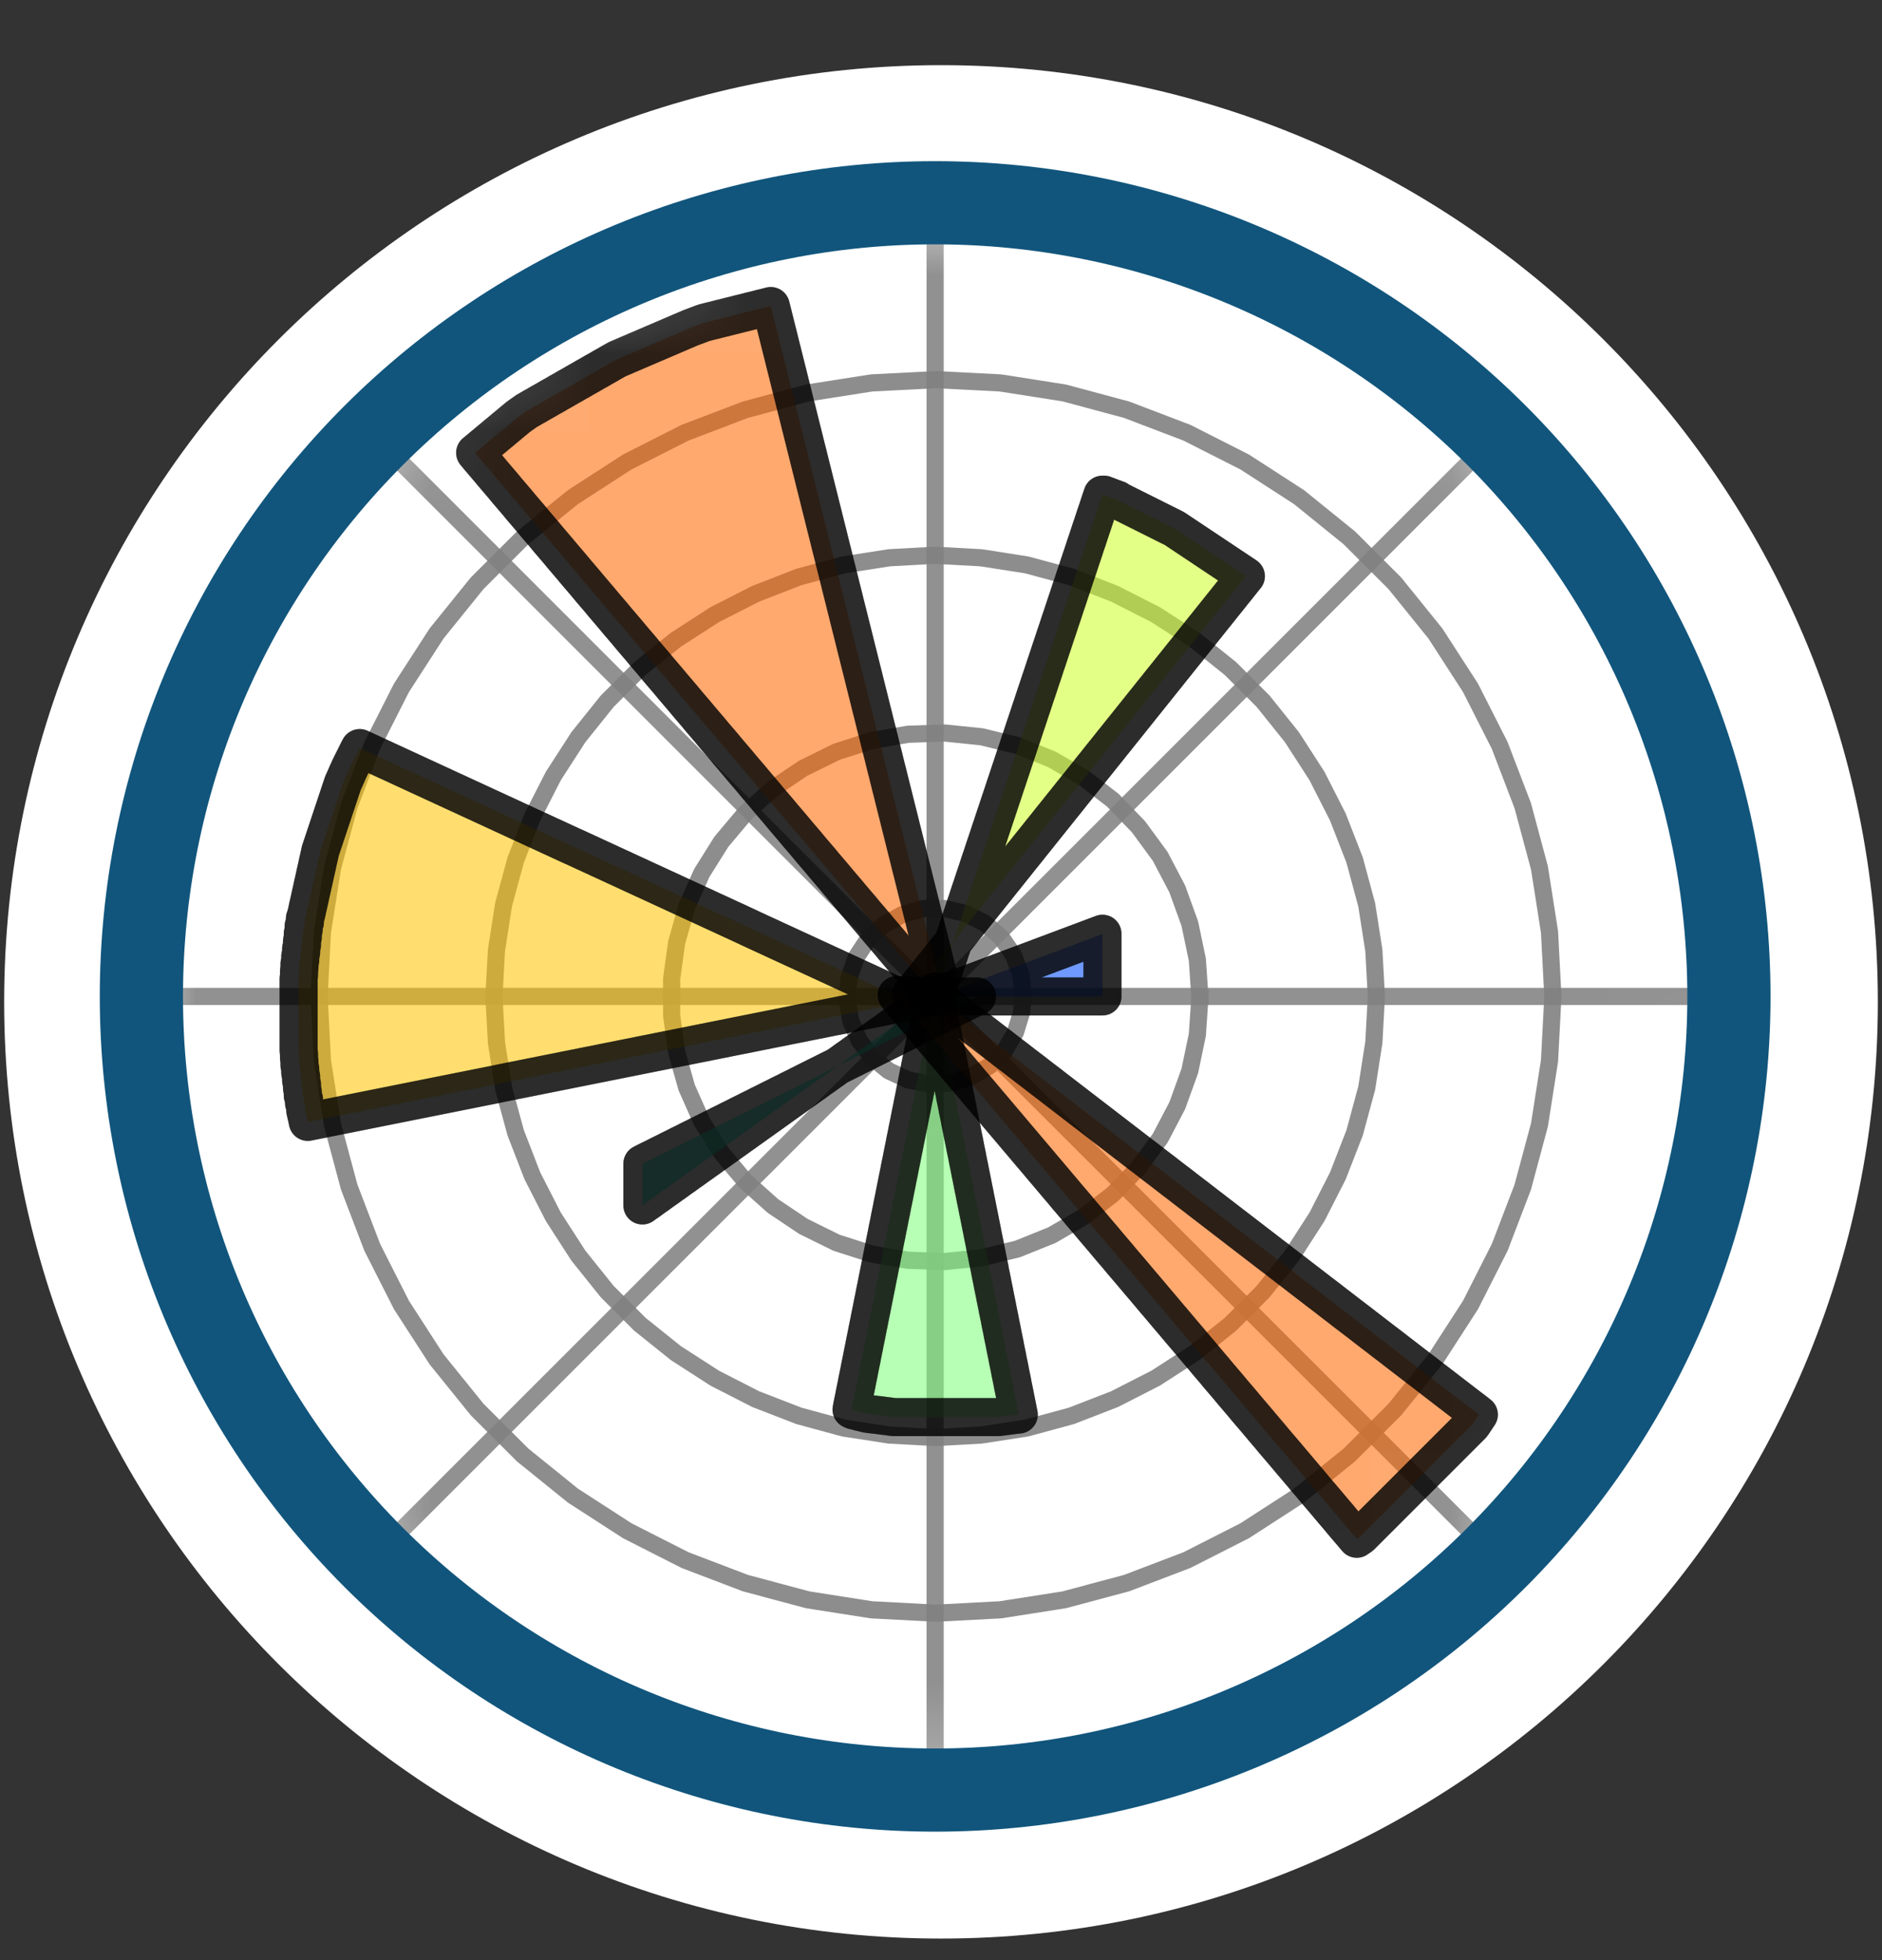 <svg width="24" height="25" viewBox="0 0 24 25" fill="none" xmlns="http://www.w3.org/2000/svg">
<rect x="0" y="0" width="24" height="25" fill="#333333" stroke="none"/>
<g id="Matplotlib" clip-path="url(#clip0_1222_6777)">
<g id="Matplotlib_2">
<g id="g4543">
<path id="path4395" d="M12 23.445C17.891 23.445 22.667 18.669 22.667 12.778C22.667 6.887 17.891 2.111 12 2.111C6.109 2.111 1.333 6.887 1.333 12.778C1.333 18.669 6.109 23.445 12 23.445Z" fill="white" stroke="white" stroke-width="2.56" stroke-linecap="round" stroke-linejoin="round"/>
<g id="g4391">
<g id="patch 2">
<path id="path329" opacity="0.05" d="M11.925 22.831C14.608 22.831 17.184 21.765 19.083 19.866C20.981 17.967 22.048 15.391 22.048 12.709C22.048 10.026 20.981 7.45 19.083 5.551C17.184 3.653 14.608 2.586 11.925 2.586C9.243 2.586 6.667 3.653 4.768 5.551C2.869 7.45 1.803 10.026 1.803 12.709C1.803 15.391 2.869 17.967 4.768 19.866C6.667 21.765 9.243 22.831 11.925 22.831Z" fill="white"/>
</g>
</g>
<g id="matplotlib.axis 1">
<g id="xtick 1">
<g id="line2d 1">
<g id="Clip path group">
<mask id="mask0_1222_6777" style="mask-type:luminance" maskUnits="userSpaceOnUse" x="1" y="2" width="22" height="21">
<g id="clippath">
<path id="Vector" d="M11.925 22.831C14.608 22.831 17.184 21.765 19.083 19.866C20.981 17.967 22.048 15.391 22.048 12.709C22.048 10.026 20.981 7.45 19.083 5.551C17.184 3.653 14.608 2.586 11.925 2.586C9.243 2.586 6.667 3.653 4.768 5.551C2.869 7.45 1.803 10.026 1.803 12.709C1.803 15.391 2.869 17.967 4.768 19.866C6.667 21.765 9.243 22.831 11.925 22.831Z" fill="white"/>
</g>
</mask>
<g mask="url(#mask0_1222_6777)">
<g id="Group">
<path id="path334" opacity="0.9" d="M11.925 12.709H22.048" stroke="#858585" stroke-width="0.219" stroke-linecap="round" stroke-linejoin="round"/>
</g>
</g>
</g>
</g>
</g>
<g id="xtick 2">
<g id="line2d 2">
<g id="Clip path group_2">
<mask id="mask1_1222_6777" style="mask-type:luminance" maskUnits="userSpaceOnUse" x="1" y="2" width="22" height="21">
<g id="clippath-1">
<path id="Vector_2" d="M11.925 22.831C14.608 22.831 17.184 21.765 19.083 19.866C20.981 17.967 22.048 15.391 22.048 12.709C22.048 10.026 20.981 7.45 19.083 5.551C17.184 3.653 14.608 2.586 11.925 2.586C9.243 2.586 6.667 3.653 4.768 5.551C2.869 7.45 1.803 10.026 1.803 12.709C1.803 15.391 2.869 17.967 4.768 19.866C6.667 21.765 9.243 22.831 11.925 22.831Z" fill="white"/>
</g>
</mask>
<g mask="url(#mask1_1222_6777)">
<g id="Group_2">
<path id="path338" opacity="0.9" d="M11.925 12.709L19.083 5.551" stroke="#858585" stroke-width="0.219" stroke-linecap="round" stroke-linejoin="round"/>
</g>
</g>
</g>
</g>
</g>
<g id="xtick 3">
<g id="line2d 3">
<g id="Clip path group_3">
<mask id="mask2_1222_6777" style="mask-type:luminance" maskUnits="userSpaceOnUse" x="1" y="2" width="22" height="21">
<g id="clippath-2">
<path id="Vector_3" d="M11.925 22.831C14.608 22.831 17.184 21.765 19.083 19.866C20.981 17.967 22.048 15.391 22.048 12.709C22.048 10.026 20.981 7.45 19.083 5.551C17.184 3.653 14.608 2.586 11.925 2.586C9.243 2.586 6.667 3.653 4.768 5.551C2.869 7.45 1.803 10.026 1.803 12.709C1.803 15.391 2.869 17.967 4.768 19.866C6.667 21.765 9.243 22.831 11.925 22.831Z" fill="white"/>
</g>
</mask>
<g mask="url(#mask2_1222_6777)">
<g id="Group_3">
<path id="path342" opacity="0.9" d="M11.925 12.709V2.586" stroke="#858585" stroke-width="0.219" stroke-linecap="round" stroke-linejoin="round"/>
</g>
</g>
</g>
</g>
</g>
<g id="xtick 4">
<g id="line2d 4">
<g id="Clip path group_4">
<mask id="mask3_1222_6777" style="mask-type:luminance" maskUnits="userSpaceOnUse" x="1" y="2" width="22" height="21">
<g id="clippath-3">
<path id="Vector_4" d="M11.925 22.831C14.608 22.831 17.184 21.765 19.083 19.866C20.981 17.967 22.048 15.391 22.048 12.709C22.048 10.026 20.981 7.45 19.083 5.551C17.184 3.653 14.608 2.586 11.925 2.586C9.243 2.586 6.667 3.653 4.768 5.551C2.869 7.45 1.803 10.026 1.803 12.709C1.803 15.391 2.869 17.967 4.768 19.866C6.667 21.765 9.243 22.831 11.925 22.831Z" fill="white"/>
</g>
</mask>
<g mask="url(#mask3_1222_6777)">
<g id="Group_4">
<path id="path346" opacity="0.9" d="M11.925 12.709L4.768 5.551" stroke="#858585" stroke-width="0.219" stroke-linecap="round" stroke-linejoin="round"/>
</g>
</g>
</g>
</g>
</g>
<g id="xtick 5">
<g id="line2d 5">
<g id="Clip path group_5">
<mask id="mask4_1222_6777" style="mask-type:luminance" maskUnits="userSpaceOnUse" x="1" y="2" width="22" height="21">
<g id="clippath-4">
<path id="Vector_5" d="M11.925 22.831C14.608 22.831 17.184 21.765 19.083 19.866C20.981 17.967 22.048 15.391 22.048 12.709C22.048 10.026 20.981 7.45 19.083 5.551C17.184 3.653 14.608 2.586 11.925 2.586C9.243 2.586 6.667 3.653 4.768 5.551C2.869 7.45 1.803 10.026 1.803 12.709C1.803 15.391 2.869 17.967 4.768 19.866C6.667 21.765 9.243 22.831 11.925 22.831Z" fill="white"/>
</g>
</mask>
<g mask="url(#mask4_1222_6777)">
<g id="Group_5">
<path id="path350" opacity="0.9" d="M11.925 12.709H1.803" stroke="#858585" stroke-width="0.219" stroke-linecap="round" stroke-linejoin="round"/>
</g>
</g>
</g>
</g>
</g>
<g id="xtick 6">
<g id="line2d 6">
<g id="Clip path group_6">
<mask id="mask5_1222_6777" style="mask-type:luminance" maskUnits="userSpaceOnUse" x="1" y="2" width="22" height="21">
<g id="clippath-5">
<path id="Vector_6" d="M11.925 22.831C14.608 22.831 17.184 21.765 19.083 19.866C20.981 17.967 22.048 15.391 22.048 12.709C22.048 10.026 20.981 7.45 19.083 5.551C17.184 3.653 14.608 2.586 11.925 2.586C9.243 2.586 6.667 3.653 4.768 5.551C2.869 7.45 1.803 10.026 1.803 12.709C1.803 15.391 2.869 17.967 4.768 19.866C6.667 21.765 9.243 22.831 11.925 22.831Z" fill="white"/>
</g>
</mask>
<g mask="url(#mask5_1222_6777)">
<g id="Group_6">
<path id="path354" opacity="0.9" d="M11.925 12.709L4.768 19.866" stroke="#858585" stroke-width="0.219" stroke-linecap="round" stroke-linejoin="round"/>
</g>
</g>
</g>
</g>
</g>
<g id="xtick 7">
<g id="line2d 7">
<g id="Clip path group_7">
<mask id="mask6_1222_6777" style="mask-type:luminance" maskUnits="userSpaceOnUse" x="1" y="2" width="22" height="21">
<g id="clippath-6">
<path id="Vector_7" d="M11.925 22.831C14.608 22.831 17.184 21.765 19.083 19.866C20.981 17.967 22.048 15.391 22.048 12.709C22.048 10.026 20.981 7.45 19.083 5.551C17.184 3.653 14.608 2.586 11.925 2.586C9.243 2.586 6.667 3.653 4.768 5.551C2.869 7.45 1.803 10.026 1.803 12.709C1.803 15.391 2.869 17.967 4.768 19.866C6.667 21.765 9.243 22.831 11.925 22.831Z" fill="white"/>
</g>
</mask>
<g mask="url(#mask6_1222_6777)">
<g id="Group_7">
<path id="path358" opacity="0.9" d="M11.925 12.709V22.831" stroke="#858585" stroke-width="0.219" stroke-linecap="round" stroke-linejoin="round"/>
</g>
</g>
</g>
</g>
</g>
<g id="xtick 8">
<g id="line2d 8">
<g id="Clip path group_8">
<mask id="mask7_1222_6777" style="mask-type:luminance" maskUnits="userSpaceOnUse" x="1" y="2" width="22" height="21">
<g id="clippath-7">
<path id="Vector_8" d="M11.925 22.831C14.608 22.831 17.184 21.765 19.083 19.866C20.981 17.967 22.048 15.391 22.048 12.709C22.048 10.026 20.981 7.45 19.083 5.551C17.184 3.653 14.608 2.586 11.925 2.586C9.243 2.586 6.667 3.653 4.768 5.551C2.869 7.45 1.803 10.026 1.803 12.709C1.803 15.391 2.869 17.967 4.768 19.866C6.667 21.765 9.243 22.831 11.925 22.831Z" fill="white"/>
</g>
</mask>
<g mask="url(#mask7_1222_6777)">
<g id="Group_8">
<path id="path362" opacity="0.9" d="M11.925 12.709L19.083 19.866" stroke="#858585" stroke-width="0.219" stroke-linecap="round" stroke-linejoin="round"/>
</g>
</g>
</g>
</g>
</g>
</g>
<g id="matplotlib.axis 2">
<g id="ytick 1">
<g id="line2d 9">
<g id="Clip path group_9">
<mask id="mask8_1222_6777" style="mask-type:luminance" maskUnits="userSpaceOnUse" x="1" y="2" width="22" height="21">
<g id="clippath-8">
<path id="Vector_9" d="M11.925 22.831C14.608 22.831 17.184 21.765 19.083 19.866C20.981 17.967 22.048 15.391 22.048 12.709C22.048 10.026 20.981 7.45 19.083 5.551C17.184 3.653 14.608 2.586 11.925 2.586C9.243 2.586 6.667 3.653 4.768 5.551C2.869 7.45 1.803 10.026 1.803 12.709C1.803 15.391 2.869 17.967 4.768 19.866C6.667 21.765 9.243 22.831 11.925 22.831Z" fill="white"/>
</g>
</mask>
<g mask="url(#mask8_1222_6777)">
<g id="Group_9">
<path id="path367" opacity="0.9" d="M13.051 12.708L13.019 12.436L12.923 12.18L12.768 11.956L12.56 11.775L12.315 11.652L12.048 11.588H11.776L11.509 11.663L11.269 11.796L11.067 11.983L10.917 12.212L10.827 12.474L10.805 12.746L10.848 13.018L10.955 13.268L11.12 13.487L11.333 13.658L11.584 13.775L11.851 13.828L12.123 13.812L12.384 13.732L12.619 13.594L12.811 13.402L12.949 13.167L13.029 12.906L13.045 12.708" stroke="#818181" stroke-width="0.219" stroke-linecap="square" stroke-linejoin="round"/>
</g>
</g>
</g>
</g>
</g>
<g id="ytick 2">
<g id="line2d 10">
<g id="Clip path group_10">
<mask id="mask9_1222_6777" style="mask-type:luminance" maskUnits="userSpaceOnUse" x="1" y="2" width="22" height="21">
<g id="clippath-9">
<path id="Vector_10" d="M11.925 22.831C14.608 22.831 17.184 21.765 19.083 19.866C20.981 17.967 22.048 15.391 22.048 12.709C22.048 10.026 20.981 7.45 19.083 5.551C17.184 3.653 14.608 2.586 11.925 2.586C9.243 2.586 6.667 3.653 4.768 5.551C2.869 7.45 1.803 10.026 1.803 12.709C1.803 15.391 2.869 17.967 4.768 19.866C6.667 21.765 9.243 22.831 11.925 22.831Z" fill="white"/>
</g>
</mask>
<g mask="url(#mask9_1222_6777)">
<g id="Group_10">
<path id="path371" opacity="0.9" d="M15.301 12.709L15.269 12.239L15.173 11.781L15.013 11.338L14.795 10.922L14.517 10.543L14.192 10.207L13.819 9.919L13.413 9.685L12.976 9.509L12.517 9.397L12.048 9.349L11.579 9.365L11.115 9.445L10.667 9.589L10.245 9.797L9.856 10.058L9.504 10.373L9.2 10.735L8.949 11.135L8.757 11.567L8.629 12.021L8.565 12.485V12.954L8.629 13.418L8.757 13.871L8.949 14.303L9.2 14.703L9.504 15.066L9.856 15.381L10.245 15.642L10.667 15.85L11.115 15.994L11.579 16.074L12.048 16.09L12.517 16.042L12.976 15.93L13.413 15.754L13.819 15.519L14.192 15.231L14.517 14.895L14.795 14.517L15.013 14.101L15.173 13.658L15.269 13.199L15.301 12.73" stroke="#818181" stroke-width="0.219" stroke-linecap="square" stroke-linejoin="round"/>
</g>
</g>
</g>
</g>
</g>
<g id="ytick 3">
<g id="line2d 11">
<g id="Clip path group_11">
<mask id="mask10_1222_6777" style="mask-type:luminance" maskUnits="userSpaceOnUse" x="1" y="2" width="22" height="21">
<g id="clippath-10">
<path id="Vector_11" d="M11.925 22.831C14.608 22.831 17.184 21.765 19.083 19.866C20.981 17.967 22.048 15.391 22.048 12.709C22.048 10.026 20.981 7.45 19.083 5.551C17.184 3.653 14.608 2.586 11.925 2.586C9.243 2.586 6.667 3.653 4.768 5.551C2.869 7.45 1.803 10.026 1.803 12.709C1.803 15.391 2.869 17.967 4.768 19.866C6.667 21.765 9.243 22.831 11.925 22.831Z" fill="white"/>
</g>
</mask>
<g mask="url(#mask10_1222_6777)">
<g id="Group_11">
<path id="path375" opacity="0.9" d="M17.552 12.709L17.52 12.122L17.429 11.541L17.275 10.97L17.061 10.421L16.795 9.898L16.475 9.402L16.107 8.943L15.691 8.527L15.232 8.159L14.736 7.839L14.213 7.573L13.664 7.359L13.093 7.205L12.512 7.114L11.925 7.082L11.339 7.114L10.757 7.205L10.187 7.359L9.637 7.573L9.115 7.839L8.619 8.159L8.16 8.527L7.744 8.943L7.376 9.402L7.056 9.898L6.789 10.421L6.576 10.97L6.421 11.541L6.331 12.122L6.299 12.709L6.331 13.295L6.421 13.877L6.576 14.447L6.789 14.997L7.056 15.519L7.376 16.015L7.744 16.474L8.16 16.89L8.619 17.258L9.115 17.578L9.637 17.845L10.187 18.058L10.757 18.213L11.339 18.303L11.925 18.335L12.512 18.303L13.093 18.213L13.664 18.058L14.213 17.845L14.736 17.578L15.232 17.258L15.691 16.89L16.107 16.474L16.475 16.015L16.795 15.519L17.061 14.997L17.275 14.447L17.429 13.877L17.52 13.295L17.552 12.709Z" stroke="#818181" stroke-width="0.219" stroke-linecap="square" stroke-linejoin="round"/>
</g>
</g>
</g>
</g>
</g>
<g id="ytick 4">
<g id="line2d 12">
<g id="Clip path group_12">
<mask id="mask11_1222_6777" style="mask-type:luminance" maskUnits="userSpaceOnUse" x="1" y="2" width="22" height="21">
<g id="clippath-11">
<path id="Vector_12" d="M11.925 22.831C14.608 22.831 17.184 21.765 19.083 19.866C20.981 17.967 22.048 15.391 22.048 12.709C22.048 10.026 20.981 7.45 19.083 5.551C17.184 3.653 14.608 2.586 11.925 2.586C9.243 2.586 6.667 3.653 4.768 5.551C2.869 7.45 1.803 10.026 1.803 12.709C1.803 15.391 2.869 17.967 4.768 19.866C6.667 21.765 9.243 22.831 11.925 22.831Z" fill="white"/>
</g>
</mask>
<g mask="url(#mask11_1222_6777)">
<g id="Group_12">
<path id="path379" opacity="0.9" d="M19.803 12.709L19.76 11.887L19.632 11.071L19.419 10.277L19.125 9.508L18.752 8.772L18.304 8.079L17.787 7.439L17.205 6.858L16.565 6.34L15.872 5.892L15.136 5.519L14.368 5.226L13.573 5.012L12.757 4.884L11.936 4.842L11.115 4.884L10.299 5.012L9.504 5.226L8.736 5.519L8 5.892L7.307 6.34L6.667 6.858L6.085 7.439L5.568 8.079L5.12 8.772L4.747 9.508L4.453 10.277L4.24 11.071L4.112 11.887L4.069 12.709L4.112 13.53L4.24 14.346L4.453 15.14L4.747 15.909L5.12 16.645L5.568 17.338L6.085 17.978L6.667 18.559L7.307 19.076L8 19.524L8.736 19.898L9.504 20.191L10.299 20.404L11.115 20.532L11.936 20.575L12.757 20.532L13.573 20.404L14.368 20.191L15.136 19.898L15.872 19.524L16.565 19.076L17.205 18.559L17.787 17.978L18.304 17.338L18.752 16.645L19.125 15.909L19.419 15.14L19.632 14.346L19.76 13.53L19.803 12.709Z" stroke="#818181" stroke-width="0.219" stroke-linecap="square" stroke-linejoin="round"/>
</g>
</g>
</g>
</g>
</g>
</g>
<g id="patch 3" opacity="0.94">
<g id="Clip path group_13">
<mask id="mask12_1222_6777" style="mask-type:luminance" maskUnits="userSpaceOnUse" x="1" y="2" width="22" height="21">
<g id="clippath-12">
<path id="Vector_13" d="M11.925 22.831C14.608 22.831 17.184 21.765 19.083 19.866C20.981 17.967 22.048 15.391 22.048 12.709C22.048 10.026 20.981 7.45 19.083 5.551C17.184 3.653 14.608 2.586 11.925 2.586C9.243 2.586 6.667 3.653 4.768 5.551C2.869 7.45 1.803 10.026 1.803 12.709C1.803 15.391 2.869 17.967 4.768 19.866C6.667 21.765 9.243 22.831 11.925 22.831Z" fill="white"/>
</g>
</mask>
<g mask="url(#mask12_1222_6777)">
<g id="Group_13">
<path id="path382" opacity="0.6" d="M11.925 12.709H11.947L11.968 12.693H11.989L12.011 12.677H12.032L12.053 12.661H12.075L12.096 12.645H12.117L12.139 12.629H12.16L12.181 12.613H12.203L12.224 12.597H12.245L12.267 12.581H12.288L12.309 12.565H12.331L12.352 12.549H12.373L12.395 12.533H12.416L12.437 12.517H12.459L12.48 12.501H12.501L12.523 12.485H12.544L12.565 12.469H12.587L12.608 12.453H12.629L12.651 12.437H12.672L12.693 12.421H12.715L12.736 12.405H12.757L12.779 12.389H12.8L12.821 12.373H12.843L12.864 12.357H12.885L12.907 12.341H12.928L12.949 12.325H12.971L12.992 12.309H13.013L13.035 12.293H13.056L13.077 12.277H13.099L13.12 12.261H13.141L13.163 12.245H13.184L13.205 12.229H13.227L13.248 12.213H13.269L13.291 12.197H13.312L13.333 12.181H13.355L13.376 12.165H13.397L13.419 12.149H13.44L13.461 12.133H13.483L13.504 12.117H13.525L13.547 12.101H13.568L13.589 12.085H13.611L13.632 12.069H13.653L13.675 12.053H13.696L13.717 12.037H13.739L13.76 12.021H13.781L13.803 12.005H13.824L13.845 11.989H13.867L13.888 11.973H13.909L13.931 11.957H13.952L13.973 11.941H13.995L14.016 11.925H14.037L14.059 11.909V11.925V11.941V11.957V11.973V11.989V12.005V12.021V12.037V12.053V12.069V12.085V12.101V12.117V12.133V12.149V12.165V12.181V12.197V12.213V12.229V12.245V12.261V12.277V12.293V12.309V12.325V12.341V12.357V12.373V12.389V12.405V12.421V12.437V12.453V12.469V12.485V12.501V12.517V12.533V12.549V12.565V12.581V12.597V12.613V12.629V12.645V12.661V12.677V12.693V12.709H11.808H11.925Z" fill="#004CFF" stroke="black" stroke-width="0.485" stroke-linejoin="round"/>
</g>
</g>
</g>
</g>
<g id="patch 4" opacity="0.94">
<g id="Clip path group_14">
<mask id="mask13_1222_6777" style="mask-type:luminance" maskUnits="userSpaceOnUse" x="1" y="2" width="22" height="21">
<g id="clippath-13">
<path id="Vector_14" d="M11.925 22.831C14.608 22.831 17.184 21.765 19.083 19.866C20.981 17.967 22.048 15.391 22.048 12.709C22.048 10.026 20.981 7.45 19.083 5.551C17.184 3.653 14.608 2.586 11.925 2.586C9.243 2.586 6.667 3.653 4.768 5.551C2.869 7.45 1.803 10.026 1.803 12.709C1.803 15.391 2.869 17.967 4.768 19.866C6.667 21.765 9.243 22.831 11.925 22.831Z" fill="white"/>
</g>
</mask>
<g mask="url(#mask13_1222_6777)">
<g id="Group_14">
<path id="path385" opacity="0.6" d="M11.925 12.709L11.947 12.645L11.968 12.581L11.989 12.517L12.011 12.453L12.032 12.389L12.053 12.325L12.075 12.261L12.096 12.197L12.117 12.133L12.139 12.069L12.16 12.005L12.181 11.941L12.203 11.877L12.224 11.813L12.245 11.749L12.267 11.685L12.288 11.621L12.309 11.557L12.331 11.493L12.352 11.429L12.373 11.365L12.395 11.301L12.416 11.237L12.437 11.173L12.459 11.109L12.48 11.045L12.501 10.981L12.523 10.917L12.544 10.853L12.565 10.789L12.587 10.725L12.608 10.661L12.629 10.597L12.651 10.533L12.672 10.469L12.693 10.405L12.715 10.341L12.736 10.277L12.757 10.213L12.779 10.149L12.8 10.085L12.821 10.021L12.843 9.957L12.864 9.893L12.885 9.829L12.907 9.765L12.928 9.701L12.949 9.637L12.971 9.573L12.992 9.509L13.013 9.445L13.035 9.381L13.056 9.317L13.077 9.253L13.099 9.189L13.12 9.125L13.141 9.061L13.163 8.997L13.184 8.933L13.205 8.869L13.227 8.805L13.248 8.741L13.269 8.677L13.291 8.613L13.312 8.549L13.333 8.485L13.355 8.421L13.376 8.357L13.397 8.293L13.419 8.229L13.44 8.165L13.461 8.101L13.483 8.037L13.504 7.973L13.525 7.909L13.547 7.845L13.568 7.781L13.589 7.717L13.611 7.653L13.632 7.589L13.653 7.525L13.675 7.461L13.696 7.397L13.717 7.333L13.739 7.269L13.76 7.205L13.781 7.141L13.803 7.077L13.824 7.013L13.845 6.949L13.867 6.885L13.888 6.821L13.909 6.757L13.931 6.693L13.952 6.629L13.973 6.565L13.995 6.501L14.016 6.437L14.037 6.373L14.059 6.309H14.08L14.101 6.325H14.123L14.144 6.341H14.165L14.187 6.357H14.208L14.229 6.373H14.251L14.272 6.389L14.293 6.399L14.315 6.41L14.336 6.421L14.357 6.431L14.379 6.442L14.4 6.453L14.421 6.463L14.443 6.474L14.464 6.485L14.485 6.495L14.507 6.506L14.528 6.517L14.549 6.527L14.571 6.538L14.592 6.549L14.613 6.559L14.635 6.57L14.656 6.581L14.677 6.591L14.699 6.602L14.72 6.613L14.741 6.623L14.763 6.634L14.784 6.645L14.805 6.655L14.827 6.666L14.848 6.677L14.869 6.687L14.891 6.698L14.912 6.709L14.933 6.719L14.955 6.73L14.976 6.741L14.992 6.751L15.008 6.762L15.024 6.773L15.04 6.783L15.056 6.794L15.072 6.805L15.088 6.815L15.104 6.826L15.12 6.837L15.136 6.847L15.152 6.858L15.168 6.869L15.184 6.879L15.2 6.89L15.216 6.901L15.232 6.911L15.248 6.922L15.264 6.933L15.28 6.943L15.296 6.954L15.312 6.965L15.328 6.975L15.344 6.986L15.36 6.997L15.376 7.007L15.392 7.018L15.408 7.029L15.424 7.039L15.44 7.05L15.456 7.061L15.472 7.071L15.488 7.082L15.504 7.093L15.52 7.103L15.536 7.114L15.552 7.125L15.568 7.135L15.584 7.146L15.6 7.157L15.616 7.167L15.632 7.178L15.648 7.189L15.664 7.199L15.68 7.21L15.696 7.221L15.712 7.231L15.728 7.242L15.744 7.253L15.76 7.263L15.776 7.274L15.792 7.285L15.808 7.295L15.824 7.306L15.84 7.317L15.856 7.327L15.872 7.338L15.888 7.349L15.845 7.402L15.803 7.455L15.76 7.509L15.717 7.562L15.675 7.615L15.632 7.669L15.589 7.722L15.547 7.775L15.504 7.829L15.461 7.882L15.419 7.935L15.376 7.989L15.333 8.042L15.291 8.095L15.248 8.149L15.205 8.202L15.163 8.255L15.12 8.309L15.077 8.362L15.035 8.415L14.992 8.469L14.949 8.522L14.907 8.575L14.864 8.629L14.821 8.682L14.779 8.735L14.736 8.789L14.693 8.842L14.651 8.895L14.608 8.949L14.565 9.002L14.523 9.055L14.48 9.109L14.437 9.162L14.395 9.215L14.352 9.269L14.309 9.322L14.267 9.375L14.224 9.429L14.181 9.482L14.139 9.535L14.096 9.589L14.053 9.642L14.011 9.695L13.968 9.749L13.925 9.802L13.883 9.855L13.84 9.909L13.797 9.962L13.755 10.015L13.712 10.069L13.669 10.122L13.627 10.175L13.584 10.229L13.541 10.282L13.499 10.335L13.456 10.389L13.413 10.442L13.371 10.495L13.328 10.549L13.285 10.602L13.243 10.655L13.2 10.709L13.157 10.762L13.115 10.815L13.072 10.869L13.029 10.922L12.987 10.975L12.944 11.029L12.901 11.082L12.859 11.135L12.816 11.189L12.773 11.242L12.731 11.295L12.688 11.349L12.645 11.402L12.603 11.455L12.56 11.509L12.517 11.562L12.475 11.615L12.432 11.669L12.389 11.722L12.347 11.775L12.304 11.829L12.261 11.882L12.219 11.935L12.176 11.989L12.133 12.042L12.091 12.095L12.048 12.149L12.005 12.202L11.963 12.255L11.92 12.309L11.877 12.362L11.835 12.415L11.792 12.469L11.749 12.522L11.707 12.575L11.664 12.629L11.621 12.682L11.925 12.709Z" fill="#CEFF29" stroke="black" stroke-width="0.485" stroke-linejoin="round"/>
</g>
</g>
</g>
</g>
<g id="patch 5" opacity="0.94">
<g id="Clip path group_15">
<mask id="mask14_1222_6777" style="mask-type:luminance" maskUnits="userSpaceOnUse" x="1" y="2" width="22" height="21">
<g id="clippath-14">
<path id="Vector_15" d="M11.925 22.831C14.608 22.831 17.184 21.765 19.083 19.866C20.981 17.967 22.048 15.391 22.048 12.709C22.048 10.026 20.981 7.45 19.083 5.551C17.184 3.653 14.608 2.586 11.925 2.586C9.243 2.586 6.667 3.653 4.768 5.551C2.869 7.45 1.803 10.026 1.803 12.709C1.803 15.391 2.869 17.967 4.768 19.866C6.667 21.765 9.243 22.831 11.925 22.831Z" fill="white"/>
</g>
</mask>
<g mask="url(#mask14_1222_6777)">
<g id="Group_15">
<path id="path388" opacity="0.6" d="M11.925 12.709L11.867 12.639L11.808 12.57L11.749 12.501L11.691 12.431L11.632 12.362L11.573 12.293L11.515 12.223L11.456 12.154L11.397 12.085L11.339 12.015L11.28 11.946L11.221 11.877L11.163 11.807L11.104 11.738L11.045 11.669L10.987 11.599L10.928 11.53L10.869 11.461L10.811 11.391L10.752 11.322L10.693 11.253L10.635 11.183L10.576 11.114L10.517 11.045L10.459 10.975L10.4 10.906L10.341 10.837L10.283 10.767L10.224 10.698L10.165 10.629L10.107 10.559L10.048 10.49L9.989 10.421L9.931 10.351L9.872 10.282L9.813 10.213L9.755 10.143L9.696 10.074L9.637 10.005L9.579 9.935L9.52 9.866L9.461 9.797L9.403 9.727L9.344 9.658L9.285 9.589L9.227 9.519L9.168 9.45L9.109 9.381L9.051 9.311L8.992 9.242L8.933 9.173L8.875 9.103L8.816 9.034L8.757 8.965L8.699 8.895L8.64 8.826L8.581 8.757L8.523 8.687L8.464 8.618L8.405 8.549L8.347 8.479L8.288 8.41L8.229 8.341L8.171 8.271L8.112 8.202L8.053 8.133L7.995 8.063L7.936 7.994L7.877 7.925L7.819 7.855L7.76 7.786L7.701 7.717L7.643 7.647L7.584 7.578L7.525 7.509L7.467 7.439L7.408 7.37L7.349 7.301L7.291 7.231L7.232 7.162L7.173 7.093L7.115 7.023L7.056 6.954L6.997 6.885L6.939 6.815L6.88 6.746L6.821 6.677L6.763 6.607L6.704 6.538L6.645 6.469L6.587 6.399L6.528 6.33L6.469 6.261L6.411 6.191L6.352 6.122L6.293 6.053L6.235 5.983L6.176 5.914L6.117 5.845L6.059 5.775L6.091 5.749L6.123 5.722L6.155 5.695L6.187 5.669L6.219 5.642L6.251 5.615L6.283 5.589L6.315 5.562L6.347 5.535L6.379 5.509L6.411 5.482L6.443 5.455L6.475 5.429L6.507 5.402L6.539 5.375L6.571 5.349L6.603 5.322L6.64 5.295L6.677 5.269L6.715 5.242L6.752 5.221L6.789 5.199L6.827 5.178L6.864 5.157L6.901 5.135L6.939 5.114L6.976 5.093L7.013 5.071L7.051 5.05L7.088 5.029L7.125 5.007L7.163 4.986L7.2 4.965L7.237 4.943L7.275 4.922L7.312 4.901L7.349 4.879L7.387 4.858L7.424 4.837L7.461 4.815L7.499 4.794L7.536 4.773L7.573 4.751L7.611 4.73L7.648 4.709L7.685 4.687L7.723 4.666L7.76 4.645L7.797 4.623L7.835 4.602L7.872 4.581L7.909 4.565L7.947 4.549L7.984 4.533L8.021 4.517L8.059 4.501L8.096 4.485L8.133 4.469L8.171 4.453L8.208 4.437L8.245 4.421L8.283 4.405L8.32 4.389L8.357 4.373L8.395 4.357L8.432 4.341L8.469 4.325L8.507 4.309L8.544 4.293L8.581 4.277L8.619 4.261L8.656 4.245L8.693 4.229L8.731 4.213L8.768 4.197L8.805 4.181L8.848 4.165L8.891 4.149L8.933 4.133L8.976 4.117L9.019 4.106L9.061 4.095L9.104 4.085L9.147 4.074L9.189 4.063L9.232 4.053L9.275 4.042L9.317 4.031L9.36 4.021L9.403 4.01L9.445 3.999L9.488 3.989L9.531 3.978L9.573 3.967L9.616 3.957L9.659 3.946L9.701 3.935L9.744 3.925L9.787 3.914L9.829 3.903L9.851 3.989L9.872 4.074L9.893 4.159L9.915 4.245L9.936 4.33L9.957 4.415L9.979 4.501L10 4.586L10.021 4.671L10.043 4.757L10.064 4.842L10.085 4.927L10.107 5.013L10.128 5.098L10.149 5.183L10.171 5.269L10.192 5.354L10.213 5.439L10.235 5.525L10.256 5.61L10.277 5.695L10.299 5.781L10.32 5.866L10.341 5.951L10.363 6.037L10.384 6.122L10.405 6.207L10.427 6.293L10.448 6.378L10.469 6.463L10.491 6.549L10.512 6.634L10.533 6.719L10.555 6.805L10.576 6.89L10.597 6.975L10.619 7.061L10.64 7.146L10.661 7.231L10.683 7.317L10.704 7.402L10.725 7.487L10.747 7.573L10.768 7.658L10.789 7.743L10.811 7.829L10.832 7.914L10.853 7.999L10.875 8.085L10.896 8.17L10.917 8.255L10.939 8.341L10.96 8.426L10.981 8.511L11.003 8.597L11.024 8.682L11.045 8.767L11.067 8.853L11.088 8.938L11.109 9.023L11.131 9.109L11.152 9.194L11.173 9.279L11.195 9.365L11.216 9.45L11.237 9.535L11.259 9.621L11.28 9.706L11.301 9.791L11.323 9.877L11.344 9.962L11.365 10.047L11.387 10.133L11.408 10.218L11.429 10.303L11.451 10.389L11.472 10.474L11.493 10.559L11.515 10.645L11.536 10.73L11.557 10.815L11.579 10.901L11.6 10.986L11.621 11.071L11.643 11.157L11.664 11.242L11.685 11.327L11.707 11.413L11.728 11.498L11.749 11.583L11.771 11.669L11.792 11.754L11.813 11.839L11.835 11.925L11.856 12.01L11.877 12.095L11.899 12.181L11.92 12.266L11.941 12.351L11.963 12.437L11.925 12.709Z" fill="#FF6800" stroke="black" stroke-width="0.485" stroke-linejoin="round"/>
</g>
</g>
</g>
</g>
<g id="patch 6" opacity="0.94">
<g id="Clip path group_16">
<mask id="mask15_1222_6777" style="mask-type:luminance" maskUnits="userSpaceOnUse" x="1" y="2" width="22" height="21">
<g id="clippath-15">
<path id="Vector_16" d="M11.925 22.831C14.608 22.831 17.184 21.765 19.083 19.866C20.981 17.967 22.048 15.391 22.048 12.709C22.048 10.026 20.981 7.45 19.083 5.551C17.184 3.653 14.608 2.586 11.925 2.586C9.243 2.586 6.667 3.653 4.768 5.551C2.869 7.45 1.803 10.026 1.803 12.709C1.803 15.391 2.869 17.967 4.768 19.866C6.667 21.765 9.243 22.831 11.925 22.831Z" fill="white"/>
</g>
</mask>
<g mask="url(#mask15_1222_6777)">
<g id="Group_16">
<path id="path391" opacity="0.6" d="M11.925 12.709L11.845 12.725L11.765 12.741L11.685 12.757L11.605 12.773L11.525 12.789L11.445 12.805L11.365 12.82L11.285 12.836L11.205 12.852L11.125 12.868L11.045 12.884L10.965 12.9L10.885 12.916L10.805 12.932L10.725 12.948L10.645 12.964L10.565 12.98L10.485 12.996L10.405 13.012L10.325 13.028L10.245 13.044L10.165 13.06L10.085 13.076L10.005 13.092L9.925 13.108L9.845 13.124L9.765 13.14L9.685 13.156L9.605 13.172L9.525 13.188L9.445 13.204L9.365 13.22L9.285 13.236L9.205 13.252L9.125 13.268L9.045 13.284L8.965 13.3L8.885 13.316L8.805 13.332L8.725 13.348L8.645 13.364L8.565 13.38L8.485 13.396L8.405 13.412L8.325 13.428L8.245 13.444L8.165 13.46L8.085 13.476L8.005 13.492L7.925 13.508L7.845 13.524L7.765 13.54L7.685 13.556L7.605 13.572L7.525 13.588L7.445 13.604L7.365 13.62L7.285 13.636L7.205 13.652L7.125 13.668L7.045 13.684L6.965 13.7L6.885 13.716L6.805 13.732L6.725 13.748L6.645 13.764L6.565 13.78L6.485 13.796L6.405 13.812L6.325 13.829L6.245 13.845L6.165 13.861L6.085 13.877L6.005 13.893L5.925 13.909L5.845 13.925L5.765 13.941L5.685 13.957L5.605 13.973L5.525 13.989L5.445 14.005L5.365 14.021L5.285 14.037L5.205 14.053L5.125 14.069L5.045 14.085L4.965 14.101L4.885 14.117L4.805 14.133L4.725 14.149L4.645 14.165L4.565 14.181L4.485 14.197L4.405 14.213L4.325 14.229L4.245 14.245L4.165 14.261L4.085 14.277L4.005 14.293L3.925 14.309L3.915 14.261L3.904 14.213L3.893 14.165V14.117L3.877 14.069V14.021L3.861 13.973V13.925L3.851 13.877V13.829L3.84 13.78V13.732L3.829 13.684V13.636L3.819 13.588V13.54L3.813 13.492V13.444L3.808 13.396V13.348V13.3V13.252V13.204V13.156V13.108V13.06V13.012V12.964V12.916V12.868V12.82V12.773V12.725V12.677V12.629V12.581V12.533V12.485L3.813 12.437V12.389L3.819 12.341V12.293L3.829 12.245V12.197L3.84 12.149V12.101L3.851 12.053V12.005L3.861 11.957V11.909L3.872 11.861V11.812L3.888 11.764V11.716L3.904 11.668L3.915 11.62L3.925 11.572L3.936 11.524L3.947 11.476L3.957 11.428L3.968 11.38L3.979 11.332L3.989 11.284L4 11.236L4.011 11.188L4.021 11.14L4.032 11.092L4.043 11.044L4.053 10.996L4.064 10.948L4.075 10.9L4.085 10.852L4.101 10.805L4.117 10.757L4.133 10.709L4.149 10.661L4.165 10.613L4.181 10.565L4.197 10.517L4.213 10.469L4.229 10.421L4.245 10.373L4.261 10.325L4.277 10.277L4.293 10.229L4.309 10.181L4.325 10.133L4.341 10.085L4.357 10.037L4.373 9.989L4.395 9.941L4.416 9.893L4.437 9.845L4.459 9.797L4.48 9.754L4.501 9.711L4.523 9.669L4.544 9.626L4.565 9.583L4.587 9.541L4.656 9.573L4.725 9.605L4.795 9.637L4.864 9.669L4.933 9.701L5.003 9.733L5.072 9.765L5.141 9.797L5.211 9.829L5.28 9.861L5.349 9.893L5.419 9.925L5.488 9.957L5.557 9.989L5.627 10.021L5.696 10.053L5.765 10.085L5.835 10.117L5.904 10.149L5.973 10.181L6.043 10.213L6.112 10.245L6.181 10.277L6.251 10.309L6.32 10.341L6.389 10.373L6.459 10.405L6.528 10.437L6.597 10.469L6.667 10.501L6.736 10.533L6.805 10.565L6.875 10.597L6.944 10.629L7.013 10.661L7.083 10.693L7.152 10.725L7.221 10.757L7.291 10.789L7.36 10.82L7.429 10.852L7.499 10.884L7.568 10.916L7.637 10.948L7.707 10.98L7.776 11.012L7.845 11.044L7.915 11.076L7.984 11.108L8.053 11.14L8.123 11.172L8.192 11.204L8.261 11.236L8.331 11.268L8.4 11.3L8.469 11.332L8.539 11.364L8.608 11.396L8.677 11.428L8.747 11.46L8.816 11.492L8.885 11.524L8.955 11.556L9.024 11.588L9.093 11.62L9.163 11.652L9.232 11.684L9.301 11.716L9.371 11.748L9.44 11.78L9.509 11.812L9.579 11.845L9.648 11.877L9.717 11.909L9.787 11.941L9.856 11.973L9.925 12.005L9.995 12.037L10.064 12.069L10.133 12.101L10.203 12.133L10.272 12.165L10.341 12.197L10.411 12.229L10.48 12.261L10.549 12.293L10.619 12.325L10.688 12.357L10.757 12.389L10.827 12.421L10.896 12.453L10.965 12.485L11.035 12.517L11.104 12.549L11.173 12.581L11.243 12.613L11.312 12.645L11.381 12.677L11.451 12.709L11.52 12.741L11.925 12.709Z" fill="#FFC400" stroke="black" stroke-width="0.485" stroke-linejoin="round"/>
</g>
</g>
</g>
</g>
<g id="patch 7">
<g id="Clip path group_17">
<mask id="mask16_1222_6777" style="mask-type:luminance" maskUnits="userSpaceOnUse" x="1" y="2" width="22" height="21">
<g id="clippath-16">
<path id="Vector_17" d="M11.925 22.831C14.608 22.831 17.184 21.765 19.083 19.866C20.981 17.967 22.048 15.391 22.048 12.709C22.048 10.026 20.981 7.45 19.083 5.551C17.184 3.653 14.608 2.586 11.925 2.586C9.243 2.586 6.667 3.653 4.768 5.551C2.869 7.45 1.803 10.026 1.803 12.709C1.803 15.391 2.869 17.967 4.768 19.866C6.667 21.765 9.243 22.831 11.925 22.831Z" fill="white"/>
</g>
</mask>
<g mask="url(#mask16_1222_6777)">
<g id="Group_17">
<path id="path394" opacity="0.6" d="M11.925 12.709L11.888 12.735L11.851 12.762L11.813 12.789L11.776 12.815L11.739 12.842L11.701 12.868L11.664 12.895L11.627 12.922L11.589 12.948L11.552 12.975L11.515 13.002L11.477 13.028L11.44 13.055L11.403 13.082L11.365 13.108L11.328 13.135L11.291 13.162L11.253 13.188L11.216 13.215L11.179 13.242L11.141 13.268L11.104 13.295L11.067 13.322L11.029 13.348L10.992 13.375L10.955 13.402L10.917 13.428L10.88 13.455L10.843 13.482L10.805 13.508L10.768 13.535L10.731 13.562L10.693 13.588L10.656 13.615L10.619 13.642L10.581 13.668L10.544 13.695L10.507 13.722L10.469 13.748L10.432 13.775L10.395 13.802L10.357 13.829L10.32 13.855L10.283 13.882L10.245 13.909L10.208 13.935L10.171 13.962L10.133 13.989L10.096 14.015L10.059 14.042L10.021 14.069L9.984 14.095L9.947 14.122L9.909 14.149L9.872 14.175L9.835 14.202L9.797 14.229L9.76 14.255L9.723 14.282L9.685 14.309L9.648 14.335L9.611 14.362L9.573 14.389L9.536 14.415L9.499 14.442L9.461 14.469L9.424 14.495L9.387 14.522L9.349 14.549L9.312 14.575L9.275 14.602L9.237 14.629L9.2 14.655L9.163 14.682L9.125 14.709L9.088 14.735L9.051 14.762L9.013 14.789L8.976 14.815L8.939 14.842L8.901 14.868L8.864 14.895L8.827 14.922L8.789 14.948L8.752 14.975L8.715 15.002L8.677 15.028L8.64 15.055L8.603 15.082L8.565 15.108L8.528 15.135L8.491 15.162L8.453 15.188L8.416 15.215L8.379 15.242L8.341 15.268L8.304 15.295L8.267 15.322L8.229 15.348L8.192 15.375V15.364V15.354V15.343V15.332V15.322V15.311V15.3V15.29V15.279V15.268V15.258V15.247V15.236V15.226V15.215V15.204V15.194V15.183V15.172V15.162V15.151V15.14V15.13V15.119V15.108V15.098V15.087V15.076V15.066V15.055V15.044V15.034V15.023V15.012V15.002V14.991V14.98V14.97V14.959V14.948V14.938V14.927V14.916V14.906V14.895V14.884V14.874V14.863V14.852V14.842L8.235 14.82L8.277 14.799L8.32 14.778L8.363 14.757L8.405 14.735L8.448 14.714L8.491 14.693L8.533 14.671L8.576 14.65L8.619 14.629L8.661 14.607L8.704 14.586L8.747 14.565L8.789 14.543L8.832 14.522L8.875 14.501L8.917 14.479L8.96 14.458L9.003 14.437L9.045 14.415L9.088 14.394L9.131 14.373L9.173 14.351L9.216 14.33L9.259 14.309L9.301 14.287L9.344 14.266L9.387 14.245L9.429 14.223L9.472 14.202L9.515 14.181L9.557 14.159L9.6 14.138L9.643 14.117L9.685 14.095L9.728 14.074L9.771 14.053L9.813 14.031L9.856 14.01L9.899 13.989L9.941 13.967L9.984 13.946L10.027 13.925L10.069 13.903L10.112 13.882L10.155 13.861L10.197 13.839L10.24 13.818L10.283 13.796L10.325 13.775L10.368 13.754L10.411 13.732L10.453 13.711L10.496 13.69L10.539 13.668L10.581 13.647L10.624 13.626L10.667 13.604L10.709 13.583L10.752 13.562L10.795 13.54L10.837 13.519L10.88 13.498L10.923 13.476L10.965 13.455L11.008 13.434L11.051 13.412L11.093 13.391L11.136 13.37L11.179 13.348L11.221 13.327L11.264 13.306L11.307 13.284L11.349 13.263L11.392 13.242L11.435 13.22L11.477 13.199L11.52 13.178L11.563 13.156L11.605 13.135L11.648 13.114L11.691 13.092L11.733 13.071L11.776 13.05L11.819 13.028L11.861 13.007L11.904 12.986L11.947 12.964L11.989 12.943L12.032 12.922L12.075 12.9L12.117 12.879L12.16 12.858L12.203 12.836L12.245 12.815L12.288 12.794L12.331 12.773L12.373 12.751L12.416 12.73L12.459 12.709H11.925Z" fill="#29FFCE" stroke="black" stroke-width="0.485" stroke-linejoin="round"/>
</g>
</g>
</g>
</g>
<g id="patch 8" opacity="0.94">
<g id="Clip path group_18">
<mask id="mask17_1222_6777" style="mask-type:luminance" maskUnits="userSpaceOnUse" x="1" y="2" width="22" height="21">
<g id="clippath-17">
<path id="Vector_18" d="M11.925 22.831C14.608 22.831 17.184 21.765 19.083 19.866C20.981 17.967 22.048 15.391 22.048 12.709C22.048 10.026 20.981 7.45 19.083 5.551C17.184 3.653 14.608 2.586 11.925 2.586C9.243 2.586 6.667 3.653 4.768 5.551C2.869 7.45 1.803 10.026 1.803 12.709C1.803 15.391 2.869 17.967 4.768 19.866C6.667 21.765 9.243 22.831 11.925 22.831Z" fill="white"/>
</g>
</mask>
<g mask="url(#mask17_1222_6777)">
<g id="Group_18">
<path id="path397" opacity="0.6" d="M11.925 12.709L11.936 12.762L11.947 12.815L11.957 12.868L11.968 12.922L11.979 12.975L11.989 13.028L12 13.082L12.011 13.135L12.021 13.188L12.032 13.242L12.043 13.295L12.053 13.348L12.064 13.402L12.075 13.455L12.085 13.508L12.096 13.562L12.107 13.615L12.117 13.668L12.128 13.722L12.139 13.775L12.149 13.829L12.16 13.882L12.171 13.935L12.181 13.989L12.192 14.042L12.203 14.095L12.213 14.149L12.224 14.202L12.235 14.255L12.245 14.309L12.256 14.362L12.267 14.415L12.277 14.469L12.288 14.522L12.299 14.575L12.309 14.629L12.32 14.682L12.331 14.735L12.341 14.789L12.352 14.842L12.363 14.895L12.373 14.948L12.384 15.002L12.395 15.055L12.405 15.108L12.416 15.162L12.427 15.215L12.437 15.268L12.448 15.322L12.459 15.375L12.469 15.428L12.48 15.482L12.491 15.535L12.501 15.588L12.512 15.642L12.523 15.695L12.533 15.748L12.544 15.802L12.555 15.855L12.565 15.909L12.576 15.962L12.587 16.015L12.597 16.069L12.608 16.122L12.619 16.175L12.629 16.229L12.64 16.282L12.651 16.335L12.661 16.389L12.672 16.442L12.683 16.495L12.693 16.549L12.704 16.602L12.715 16.655L12.725 16.709L12.736 16.762L12.747 16.815L12.757 16.869L12.768 16.922L12.779 16.975L12.789 17.029L12.8 17.082L12.811 17.135L12.821 17.189L12.832 17.242L12.843 17.295L12.853 17.349L12.864 17.402L12.875 17.455L12.885 17.509L12.896 17.562L12.907 17.615L12.917 17.669L12.928 17.722L12.939 17.775L12.949 17.828L12.96 17.882L12.971 17.935L12.981 17.988L12.992 18.042H12.971L12.949 18.047H12.928L12.907 18.052H12.885L12.864 18.058H12.843L12.821 18.063H12.8L12.779 18.069H12.757L12.736 18.074H12.715H12.693H12.672H12.651H12.629H12.608H12.587H12.565H12.544H12.523H12.501H12.48H12.459H12.437H12.416H12.395H12.373H12.352H12.331H12.309H12.288H12.267H12.245H12.224H12.203H12.181H12.16H12.139H12.117H12.096H12.075H12.053H12.032H12.011H11.989H11.968H11.947H11.925H11.904H11.883H11.861H11.84H11.819H11.797H11.776H11.755H11.733H11.712H11.691H11.669H11.648H11.627H11.605H11.584H11.563H11.541H11.52H11.499H11.477H11.456H11.435H11.413H11.392L11.371 18.069H11.349L11.328 18.063H11.307L11.285 18.058H11.264L11.243 18.052H11.221L11.2 18.047H11.179L11.157 18.042H11.136L11.115 18.037H11.093L11.072 18.031H11.051L11.029 18.02H11.008L10.987 18.01H10.965L10.944 17.999H10.923L10.901 17.988H10.88L10.859 17.978L10.869 17.924L10.88 17.871L10.891 17.818L10.901 17.765L10.912 17.711L10.923 17.658L10.933 17.605L10.944 17.551L10.955 17.498L10.965 17.445L10.976 17.391L10.987 17.338L10.997 17.285L11.008 17.231L11.019 17.178L11.029 17.125L11.04 17.071L11.051 17.018L11.061 16.965L11.072 16.911L11.083 16.858L11.093 16.805L11.104 16.751L11.115 16.698L11.125 16.645L11.136 16.591L11.147 16.538L11.157 16.485L11.168 16.431L11.179 16.378L11.189 16.325L11.2 16.271L11.211 16.218L11.221 16.165L11.232 16.111L11.243 16.058L11.253 16.005L11.264 15.951L11.275 15.898L11.285 15.845L11.296 15.791L11.307 15.738L11.317 15.684L11.328 15.631L11.339 15.578L11.349 15.524L11.36 15.471L11.371 15.418L11.381 15.364L11.392 15.311L11.403 15.258L11.413 15.204L11.424 15.151L11.435 15.098L11.445 15.044L11.456 14.991L11.467 14.938L11.477 14.884L11.488 14.831L11.499 14.778L11.509 14.725L11.52 14.671L11.531 14.618L11.541 14.565L11.552 14.511L11.563 14.458L11.573 14.405L11.584 14.351L11.595 14.298L11.605 14.245L11.616 14.191L11.627 14.138L11.637 14.085L11.648 14.031L11.659 13.978L11.669 13.925L11.68 13.871L11.691 13.818L11.701 13.764L11.712 13.711L11.723 13.658L11.733 13.604L11.744 13.551L11.755 13.498L11.765 13.444L11.776 13.391L11.787 13.338L11.797 13.284L11.808 13.231L11.819 13.178L11.829 13.124L11.84 13.071L11.851 13.018L11.861 12.964L11.872 12.911L11.883 12.858L11.893 12.805L11.904 12.751L11.915 12.698L11.925 12.645V12.709Z" fill="#7DFF7A" stroke="black" stroke-width="0.485" stroke-linejoin="round"/>
</g>
</g>
</g>
</g>
<g id="patch 9" opacity="0.94">
<g id="Clip path group_19">
<mask id="mask18_1222_6777" style="mask-type:luminance" maskUnits="userSpaceOnUse" x="1" y="2" width="22" height="21">
<g id="clippath-18">
<path id="Vector_19" d="M11.925 22.831C14.608 22.831 17.184 21.765 19.083 19.866C20.981 17.967 22.048 15.391 22.048 12.709C22.048 10.026 20.981 7.45 19.083 5.551C17.184 3.653 14.608 2.586 11.925 2.586C9.243 2.586 6.667 3.653 4.768 5.551C2.869 7.45 1.803 10.026 1.803 12.709C1.803 15.391 2.869 17.967 4.768 19.866C6.667 21.765 9.243 22.831 11.925 22.831Z" fill="white"/>
</g>
</mask>
<g mask="url(#mask18_1222_6777)">
<g id="Group_19">
<path id="path400" opacity="0.6" d="M11.925 12.708L11.995 12.762L12.064 12.815L12.133 12.868L12.203 12.922L12.272 12.975L12.341 13.028L12.411 13.082L12.48 13.135L12.55 13.188L12.619 13.242L12.688 13.295L12.758 13.348L12.827 13.402L12.896 13.455L12.966 13.508L13.035 13.562L13.104 13.615L13.174 13.668L13.243 13.722L13.312 13.775L13.382 13.828L13.451 13.882L13.52 13.935L13.589 13.988L13.659 14.042L13.728 14.095L13.797 14.148L13.867 14.202L13.936 14.255L14.005 14.308L14.075 14.362L14.144 14.415L14.213 14.468L14.283 14.522L14.352 14.575L14.421 14.628L14.491 14.682L14.56 14.735L14.63 14.788L14.699 14.842L14.768 14.895L14.838 14.948L14.907 15.002L14.976 15.055L15.046 15.108L15.115 15.162L15.184 15.215L15.254 15.268L15.323 15.322L15.392 15.375L15.461 15.428L15.531 15.482L15.6 15.535L15.669 15.588L15.739 15.642L15.808 15.695L15.877 15.748L15.947 15.802L16.016 15.855L16.085 15.908L16.155 15.962L16.224 16.015L16.294 16.068L16.363 16.122L16.432 16.175L16.502 16.228L16.571 16.282L16.64 16.335L16.709 16.388L16.779 16.442L16.848 16.495L16.918 16.548L16.987 16.602L17.056 16.655L17.125 16.708L17.195 16.762L17.264 16.815L17.334 16.868L17.403 16.922L17.472 16.975L17.541 17.028L17.611 17.082L17.68 17.135L17.75 17.188L17.819 17.242L17.888 17.295L17.957 17.348L18.027 17.402L18.096 17.455L18.166 17.508L18.235 17.562L18.304 17.615L18.373 17.668L18.443 17.722L18.512 17.775L18.581 17.828L18.651 17.882L18.72 17.935L18.79 17.988L18.859 18.042L18.848 18.058L18.837 18.074L18.827 18.09L18.816 18.106L18.805 18.122L18.795 18.138L18.784 18.154L18.773 18.17L18.758 18.186L18.741 18.202L18.726 18.218L18.709 18.234L18.694 18.25L18.677 18.266L18.662 18.282L18.645 18.298L18.63 18.314L18.613 18.33L18.598 18.346L18.581 18.362L18.566 18.378L18.549 18.394L18.534 18.41L18.517 18.426L18.502 18.442L18.485 18.458L18.47 18.474L18.453 18.49L18.438 18.506L18.422 18.522L18.405 18.538L18.39 18.554L18.373 18.57L18.358 18.586L18.341 18.602L18.326 18.618L18.309 18.634L18.294 18.65L18.277 18.666L18.262 18.682L18.245 18.698L18.23 18.714L18.213 18.73L18.198 18.746L18.181 18.762L18.166 18.778L18.149 18.794L18.134 18.81L18.117 18.826L18.102 18.842L18.085 18.858L18.07 18.874L18.053 18.89L18.038 18.906L18.021 18.922L18.006 18.938L17.989 18.954L17.974 18.97L17.957 18.986L17.942 19.002L17.925 19.018L17.91 19.034L17.893 19.05L17.878 19.066L17.861 19.082L17.846 19.098L17.829 19.114L17.814 19.13L17.797 19.146L17.782 19.162L17.765 19.178L17.75 19.194L17.733 19.21L17.718 19.226L17.701 19.242L17.686 19.258L17.669 19.274L17.654 19.29L17.637 19.306L17.622 19.322L17.605 19.338L17.59 19.354L17.573 19.37L17.558 19.386L17.541 19.402L17.526 19.418L17.509 19.434L17.494 19.45L17.477 19.466L17.462 19.482L17.445 19.498L17.43 19.514L17.413 19.53L17.398 19.546L17.381 19.562L17.366 19.578L17.349 19.594L17.334 19.604L17.317 19.615L17.302 19.626L17.243 19.556L17.184 19.487L17.125 19.418L17.067 19.348L17.008 19.279L16.95 19.21L16.891 19.14L16.832 19.071L16.773 19.002L16.715 18.932L16.656 18.863L16.598 18.794L16.539 18.724L16.48 18.655L16.422 18.586L16.363 18.516L16.304 18.447L16.245 18.378L16.187 18.308L16.128 18.239L16.07 18.17L16.011 18.1L15.952 18.031L15.893 17.962L15.835 17.892L15.776 17.823L15.717 17.754L15.659 17.684L15.6 17.615L15.541 17.546L15.483 17.476L15.424 17.407L15.366 17.338L15.307 17.268L15.248 17.199L15.19 17.13L15.131 17.06L15.072 16.991L15.014 16.922L14.955 16.852L14.896 16.783L14.838 16.714L14.779 16.644L14.72 16.575L14.662 16.506L14.603 16.436L14.544 16.367L14.486 16.298L14.427 16.228L14.368 16.159L14.309 16.09L14.251 16.02L14.192 15.951L14.133 15.882L14.075 15.812L14.016 15.743L13.957 15.674L13.899 15.604L13.84 15.535L13.781 15.466L13.723 15.396L13.664 15.327L13.605 15.258L13.547 15.188L13.488 15.119L13.43 15.05L13.371 14.98L13.312 14.911L13.254 14.842L13.195 14.772L13.136 14.703L13.078 14.634L13.019 14.564L12.96 14.495L12.902 14.426L12.843 14.356L12.784 14.287L12.726 14.218L12.667 14.148L12.608 14.079L12.55 14.01L12.491 13.94L12.432 13.871L12.373 13.802L12.315 13.732L12.256 13.663L12.197 13.594L12.139 13.524L12.08 13.455L12.021 13.386L11.963 13.316L11.904 13.247L11.845 13.178L11.787 13.108L11.728 13.039L11.669 12.97L11.611 12.9L11.552 12.831L11.493 12.762L11.435 12.692L11.925 12.708Z" fill="#FF6800" stroke="black" stroke-width="0.485" stroke-linejoin="round"/>
</g>
</g>
</g>
</g>
<g id="patch 10">
<path id="path403" d="M11.925 22.831C14.608 22.831 17.184 21.765 19.083 19.866C20.981 17.967 22.048 15.391 22.048 12.709C22.048 10.026 20.981 7.45 19.083 5.551C17.184 3.653 14.608 2.586 11.925 2.586C9.243 2.586 6.667 3.653 4.768 5.551C2.869 7.45 1.803 10.026 1.803 12.709C1.803 15.391 2.869 17.967 4.768 19.866C6.667 21.765 9.243 22.831 11.925 22.831Z" stroke="#11557C" stroke-width="1.061" stroke-miterlimit="10" stroke-linecap="square"/>
</g>
<g id="patch 3-1">
<g id="Clip path group_20">
<mask id="mask19_1222_6777" style="mask-type:luminance" maskUnits="userSpaceOnUse" x="1" y="2" width="22" height="21">
<g id="clippath-19">
<path id="Vector_20" d="M11.925 22.831C14.608 22.831 17.184 21.765 19.083 19.866C20.981 17.967 22.048 15.391 22.048 12.709C22.048 10.026 20.981 7.45 19.083 5.551C17.184 3.653 14.608 2.586 11.925 2.586C9.243 2.586 6.667 3.653 4.768 5.551C2.869 7.45 1.803 10.026 1.803 12.709C1.803 15.391 2.869 17.967 4.768 19.866C6.667 21.765 9.243 22.831 11.925 22.831Z" fill="white"/>
</g>
</mask>
<g mask="url(#mask19_1222_6777)">
<g id="Group_20">
<path id="path382-9" opacity="0.6" d="M11.925 12.709H11.947L11.968 12.693H11.989L12.011 12.677H12.032L12.053 12.661H12.075L12.096 12.645H12.117L12.139 12.629H12.16L12.181 12.613H12.203L12.224 12.597H12.245L12.267 12.581H12.288L12.309 12.565H12.331L12.352 12.549H12.373L12.395 12.533H12.416L12.437 12.517H12.459L12.48 12.501H12.501L12.523 12.485H12.544L12.565 12.469H12.587L12.608 12.453H12.629L12.651 12.437H12.672L12.693 12.421H12.715L12.736 12.405H12.757L12.779 12.389H12.8L12.821 12.373H12.843L12.864 12.357H12.885L12.907 12.341H12.928L12.949 12.325H12.971L12.992 12.309H13.013L13.035 12.293H13.056L13.077 12.277H13.099L13.12 12.261H13.141L13.163 12.245H13.184L13.205 12.229H13.227L13.248 12.213H13.269L13.291 12.197H13.312L13.333 12.181H13.355L13.376 12.165H13.397L13.419 12.149H13.44L13.461 12.133H13.483L13.504 12.117H13.525L13.547 12.101H13.568L13.589 12.085H13.611L13.632 12.069H13.653L13.675 12.053H13.696L13.717 12.037H13.739L13.76 12.021H13.781L13.803 12.005H13.824L13.845 11.989H13.867L13.888 11.973H13.909L13.931 11.957H13.952L13.973 11.941H13.995L14.016 11.925H14.037L14.059 11.909V11.925V11.941V11.957V11.973V11.989V12.005V12.021V12.037V12.053V12.069V12.085V12.101V12.117V12.133V12.149V12.165V12.181V12.197V12.213V12.229V12.245V12.261V12.277V12.293V12.309V12.325V12.341V12.357V12.373V12.389V12.405V12.421V12.437V12.453V12.469V12.485V12.501V12.517V12.533V12.549V12.565V12.581V12.597V12.613V12.629V12.645V12.661V12.677V12.693V12.709H11.808H11.925Z" stroke="black" stroke-width="0.485" stroke-linejoin="round"/>
</g>
</g>
</g>
</g>
<g id="patch 4-2">
<g id="Clip path group_21">
<mask id="mask20_1222_6777" style="mask-type:luminance" maskUnits="userSpaceOnUse" x="1" y="2" width="22" height="21">
<g id="clippath-20">
<path id="Vector_21" d="M11.925 22.831C14.608 22.831 17.184 21.765 19.083 19.866C20.981 17.967 22.048 15.391 22.048 12.709C22.048 10.026 20.981 7.45 19.083 5.551C17.184 3.653 14.608 2.586 11.925 2.586C9.243 2.586 6.667 3.653 4.768 5.551C2.869 7.45 1.803 10.026 1.803 12.709C1.803 15.391 2.869 17.967 4.768 19.866C6.667 21.765 9.243 22.831 11.925 22.831Z" fill="white"/>
</g>
</mask>
<g mask="url(#mask20_1222_6777)">
<g id="Group_21">
<path id="path385-8" opacity="0.6" d="M11.925 12.709L11.947 12.645L11.968 12.581L11.989 12.517L12.011 12.453L12.032 12.389L12.053 12.325L12.075 12.261L12.096 12.197L12.117 12.133L12.139 12.069L12.16 12.005L12.181 11.941L12.203 11.877L12.224 11.813L12.245 11.749L12.267 11.685L12.288 11.621L12.309 11.557L12.331 11.493L12.352 11.429L12.373 11.365L12.395 11.301L12.416 11.237L12.437 11.173L12.459 11.109L12.48 11.045L12.501 10.981L12.523 10.917L12.544 10.853L12.565 10.789L12.587 10.725L12.608 10.661L12.629 10.597L12.651 10.533L12.672 10.469L12.693 10.405L12.715 10.341L12.736 10.277L12.757 10.213L12.779 10.149L12.8 10.085L12.821 10.021L12.843 9.957L12.864 9.893L12.885 9.829L12.907 9.765L12.928 9.701L12.949 9.637L12.971 9.573L12.992 9.509L13.013 9.445L13.035 9.381L13.056 9.317L13.077 9.253L13.099 9.189L13.12 9.125L13.141 9.061L13.163 8.997L13.184 8.933L13.205 8.869L13.227 8.805L13.248 8.741L13.269 8.677L13.291 8.613L13.312 8.549L13.333 8.485L13.355 8.421L13.376 8.357L13.397 8.293L13.419 8.229L13.44 8.165L13.461 8.101L13.483 8.037L13.504 7.973L13.525 7.909L13.547 7.845L13.568 7.781L13.589 7.717L13.611 7.653L13.632 7.589L13.653 7.525L13.675 7.461L13.696 7.397L13.717 7.333L13.739 7.269L13.76 7.205L13.781 7.141L13.803 7.077L13.824 7.013L13.845 6.949L13.867 6.885L13.888 6.821L13.909 6.757L13.931 6.693L13.952 6.629L13.973 6.565L13.995 6.501L14.016 6.437L14.037 6.373L14.059 6.309H14.08L14.101 6.325H14.123L14.144 6.341H14.165L14.187 6.357H14.208L14.229 6.373H14.251L14.272 6.389L14.293 6.399L14.315 6.41L14.336 6.421L14.357 6.431L14.379 6.442L14.4 6.453L14.421 6.463L14.443 6.474L14.464 6.485L14.485 6.495L14.507 6.506L14.528 6.517L14.549 6.527L14.571 6.538L14.592 6.549L14.613 6.559L14.635 6.57L14.656 6.581L14.677 6.591L14.699 6.602L14.72 6.613L14.741 6.623L14.763 6.634L14.784 6.645L14.805 6.655L14.827 6.666L14.848 6.677L14.869 6.687L14.891 6.698L14.912 6.709L14.933 6.719L14.955 6.73L14.976 6.741L14.992 6.751L15.008 6.762L15.024 6.773L15.04 6.783L15.056 6.794L15.072 6.805L15.088 6.815L15.104 6.826L15.12 6.837L15.136 6.847L15.152 6.858L15.168 6.869L15.184 6.879L15.2 6.89L15.216 6.901L15.232 6.911L15.248 6.922L15.264 6.933L15.28 6.943L15.296 6.954L15.312 6.965L15.328 6.975L15.344 6.986L15.36 6.997L15.376 7.007L15.392 7.018L15.408 7.029L15.424 7.039L15.44 7.05L15.456 7.061L15.472 7.071L15.488 7.082L15.504 7.093L15.52 7.103L15.536 7.114L15.552 7.125L15.568 7.135L15.584 7.146L15.6 7.157L15.616 7.167L15.632 7.178L15.648 7.189L15.664 7.199L15.68 7.21L15.696 7.221L15.712 7.231L15.728 7.242L15.744 7.253L15.76 7.263L15.776 7.274L15.792 7.285L15.808 7.295L15.824 7.306L15.84 7.317L15.856 7.327L15.872 7.338L15.888 7.349L15.845 7.402L15.803 7.455L15.76 7.509L15.717 7.562L15.675 7.615L15.632 7.669L15.589 7.722L15.547 7.775L15.504 7.829L15.461 7.882L15.419 7.935L15.376 7.989L15.333 8.042L15.291 8.095L15.248 8.149L15.205 8.202L15.163 8.255L15.12 8.309L15.077 8.362L15.035 8.415L14.992 8.469L14.949 8.522L14.907 8.575L14.864 8.629L14.821 8.682L14.779 8.735L14.736 8.789L14.693 8.842L14.651 8.895L14.608 8.949L14.565 9.002L14.523 9.055L14.48 9.109L14.437 9.162L14.395 9.215L14.352 9.269L14.309 9.322L14.267 9.375L14.224 9.429L14.181 9.482L14.139 9.535L14.096 9.589L14.053 9.642L14.011 9.695L13.968 9.749L13.925 9.802L13.883 9.855L13.84 9.909L13.797 9.962L13.755 10.015L13.712 10.069L13.669 10.122L13.627 10.175L13.584 10.229L13.541 10.282L13.499 10.335L13.456 10.389L13.413 10.442L13.371 10.495L13.328 10.549L13.285 10.602L13.243 10.655L13.2 10.709L13.157 10.762L13.115 10.815L13.072 10.869L13.029 10.922L12.987 10.975L12.944 11.029L12.901 11.082L12.859 11.135L12.816 11.189L12.773 11.242L12.731 11.295L12.688 11.349L12.645 11.402L12.603 11.455L12.56 11.509L12.517 11.562L12.475 11.615L12.432 11.669L12.389 11.722L12.347 11.775L12.304 11.829L12.261 11.882L12.219 11.935L12.176 11.989L12.133 12.042L12.091 12.095L12.048 12.149L12.005 12.202L11.963 12.255L11.92 12.309L11.877 12.362L11.835 12.415L11.792 12.469L11.749 12.522L11.707 12.575L11.664 12.629L11.621 12.682L11.925 12.709Z" stroke="black" stroke-width="0.485" stroke-linejoin="round"/>
</g>
</g>
</g>
</g>
<g id="patch 5-0">
<g id="Clip path group_22">
<mask id="mask21_1222_6777" style="mask-type:luminance" maskUnits="userSpaceOnUse" x="1" y="2" width="22" height="21">
<g id="clippath-21">
<path id="Vector_22" d="M11.925 22.831C14.608 22.831 17.184 21.765 19.083 19.866C20.981 17.967 22.048 15.391 22.048 12.709C22.048 10.026 20.981 7.45 19.083 5.551C17.184 3.653 14.608 2.586 11.925 2.586C9.243 2.586 6.667 3.653 4.768 5.551C2.869 7.45 1.803 10.026 1.803 12.709C1.803 15.391 2.869 17.967 4.768 19.866C6.667 21.765 9.243 22.831 11.925 22.831Z" fill="white"/>
</g>
</mask>
<g mask="url(#mask21_1222_6777)">
<g id="Group_22">
<path id="path388-3" opacity="0.6" d="M11.925 12.709L11.867 12.639L11.808 12.57L11.749 12.501L11.691 12.431L11.632 12.362L11.573 12.293L11.515 12.223L11.456 12.154L11.397 12.085L11.339 12.015L11.28 11.946L11.221 11.877L11.163 11.807L11.104 11.738L11.045 11.669L10.987 11.599L10.928 11.53L10.869 11.461L10.811 11.391L10.752 11.322L10.693 11.253L10.635 11.183L10.576 11.114L10.517 11.045L10.459 10.975L10.4 10.906L10.341 10.837L10.283 10.767L10.224 10.698L10.165 10.629L10.107 10.559L10.048 10.49L9.989 10.421L9.931 10.351L9.872 10.282L9.813 10.213L9.755 10.143L9.696 10.074L9.637 10.005L9.579 9.935L9.52 9.866L9.461 9.797L9.403 9.727L9.344 9.658L9.285 9.589L9.227 9.519L9.168 9.45L9.109 9.381L9.051 9.311L8.992 9.242L8.933 9.173L8.875 9.103L8.816 9.034L8.757 8.965L8.699 8.895L8.64 8.826L8.581 8.757L8.523 8.687L8.464 8.618L8.405 8.549L8.347 8.479L8.288 8.41L8.229 8.341L8.171 8.271L8.112 8.202L8.053 8.133L7.995 8.063L7.936 7.994L7.877 7.925L7.819 7.855L7.76 7.786L7.701 7.717L7.643 7.647L7.584 7.578L7.525 7.509L7.467 7.439L7.408 7.37L7.349 7.301L7.291 7.231L7.232 7.162L7.173 7.093L7.115 7.023L7.056 6.954L6.997 6.885L6.939 6.815L6.88 6.746L6.821 6.677L6.763 6.607L6.704 6.538L6.645 6.469L6.587 6.399L6.528 6.33L6.469 6.261L6.411 6.191L6.352 6.122L6.293 6.053L6.235 5.983L6.176 5.914L6.117 5.845L6.059 5.775L6.091 5.749L6.123 5.722L6.155 5.695L6.187 5.669L6.219 5.642L6.251 5.615L6.283 5.589L6.315 5.562L6.347 5.535L6.379 5.509L6.411 5.482L6.443 5.455L6.475 5.429L6.507 5.402L6.539 5.375L6.571 5.349L6.603 5.322L6.64 5.295L6.677 5.269L6.715 5.242L6.752 5.221L6.789 5.199L6.827 5.178L6.864 5.157L6.901 5.135L6.939 5.114L6.976 5.093L7.013 5.071L7.051 5.05L7.088 5.029L7.125 5.007L7.163 4.986L7.2 4.965L7.237 4.943L7.275 4.922L7.312 4.901L7.349 4.879L7.387 4.858L7.424 4.837L7.461 4.815L7.499 4.794L7.536 4.773L7.573 4.751L7.611 4.73L7.648 4.709L7.685 4.687L7.723 4.666L7.76 4.645L7.797 4.623L7.835 4.602L7.872 4.581L7.909 4.565L7.947 4.549L7.984 4.533L8.021 4.517L8.059 4.501L8.096 4.485L8.133 4.469L8.171 4.453L8.208 4.437L8.245 4.421L8.283 4.405L8.32 4.389L8.357 4.373L8.395 4.357L8.432 4.341L8.469 4.325L8.507 4.309L8.544 4.293L8.581 4.277L8.619 4.261L8.656 4.245L8.693 4.229L8.731 4.213L8.768 4.197L8.805 4.181L8.848 4.165L8.891 4.149L8.933 4.133L8.976 4.117L9.019 4.106L9.061 4.095L9.104 4.085L9.147 4.074L9.189 4.063L9.232 4.053L9.275 4.042L9.317 4.031L9.36 4.021L9.403 4.01L9.445 3.999L9.488 3.989L9.531 3.978L9.573 3.967L9.616 3.957L9.659 3.946L9.701 3.935L9.744 3.925L9.787 3.914L9.829 3.903L9.851 3.989L9.872 4.074L9.893 4.159L9.915 4.245L9.936 4.33L9.957 4.415L9.979 4.501L10 4.586L10.021 4.671L10.043 4.757L10.064 4.842L10.085 4.927L10.107 5.013L10.128 5.098L10.149 5.183L10.171 5.269L10.192 5.354L10.213 5.439L10.235 5.525L10.256 5.61L10.277 5.695L10.299 5.781L10.32 5.866L10.341 5.951L10.363 6.037L10.384 6.122L10.405 6.207L10.427 6.293L10.448 6.378L10.469 6.463L10.491 6.549L10.512 6.634L10.533 6.719L10.555 6.805L10.576 6.89L10.597 6.975L10.619 7.061L10.64 7.146L10.661 7.231L10.683 7.317L10.704 7.402L10.725 7.487L10.747 7.573L10.768 7.658L10.789 7.743L10.811 7.829L10.832 7.914L10.853 7.999L10.875 8.085L10.896 8.17L10.917 8.255L10.939 8.341L10.96 8.426L10.981 8.511L11.003 8.597L11.024 8.682L11.045 8.767L11.067 8.853L11.088 8.938L11.109 9.023L11.131 9.109L11.152 9.194L11.173 9.279L11.195 9.365L11.216 9.45L11.237 9.535L11.259 9.621L11.28 9.706L11.301 9.791L11.323 9.877L11.344 9.962L11.365 10.047L11.387 10.133L11.408 10.218L11.429 10.303L11.451 10.389L11.472 10.474L11.493 10.559L11.515 10.645L11.536 10.73L11.557 10.815L11.579 10.901L11.6 10.986L11.621 11.071L11.643 11.157L11.664 11.242L11.685 11.327L11.707 11.413L11.728 11.498L11.749 11.583L11.771 11.669L11.792 11.754L11.813 11.839L11.835 11.925L11.856 12.01L11.877 12.095L11.899 12.181L11.92 12.266L11.941 12.351L11.963 12.437L11.925 12.709Z" stroke="black" stroke-width="0.485" stroke-linejoin="round"/>
</g>
</g>
</g>
</g>
<g id="patch 6-4">
<g id="Clip path group_23">
<mask id="mask22_1222_6777" style="mask-type:luminance" maskUnits="userSpaceOnUse" x="1" y="2" width="22" height="21">
<g id="clippath-22">
<path id="Vector_23" d="M11.925 22.831C14.608 22.831 17.184 21.765 19.083 19.866C20.981 17.967 22.048 15.391 22.048 12.709C22.048 10.026 20.981 7.45 19.083 5.551C17.184 3.653 14.608 2.586 11.925 2.586C9.243 2.586 6.667 3.653 4.768 5.551C2.869 7.45 1.803 10.026 1.803 12.709C1.803 15.391 2.869 17.967 4.768 19.866C6.667 21.765 9.243 22.831 11.925 22.831Z" fill="white"/>
</g>
</mask>
<g mask="url(#mask22_1222_6777)">
<g id="Group_23">
<path id="path391-5" opacity="0.6" d="M11.925 12.709L11.845 12.725L11.765 12.741L11.685 12.757L11.605 12.773L11.525 12.789L11.445 12.805L11.365 12.82L11.285 12.836L11.205 12.852L11.125 12.868L11.045 12.884L10.965 12.9L10.885 12.916L10.805 12.932L10.725 12.948L10.645 12.964L10.565 12.98L10.485 12.996L10.405 13.012L10.325 13.028L10.245 13.044L10.165 13.06L10.085 13.076L10.005 13.092L9.925 13.108L9.845 13.124L9.765 13.14L9.685 13.156L9.605 13.172L9.525 13.188L9.445 13.204L9.365 13.22L9.285 13.236L9.205 13.252L9.125 13.268L9.045 13.284L8.965 13.3L8.885 13.316L8.805 13.332L8.725 13.348L8.645 13.364L8.565 13.38L8.485 13.396L8.405 13.412L8.325 13.428L8.245 13.444L8.165 13.46L8.085 13.476L8.005 13.492L7.925 13.508L7.845 13.524L7.765 13.54L7.685 13.556L7.605 13.572L7.525 13.588L7.445 13.604L7.365 13.62L7.285 13.636L7.205 13.652L7.125 13.668L7.045 13.684L6.965 13.7L6.885 13.716L6.805 13.732L6.725 13.748L6.645 13.764L6.565 13.78L6.485 13.796L6.405 13.812L6.325 13.829L6.245 13.845L6.165 13.861L6.085 13.877L6.005 13.893L5.925 13.909L5.845 13.925L5.765 13.941L5.685 13.957L5.605 13.973L5.525 13.989L5.445 14.005L5.365 14.021L5.285 14.037L5.205 14.053L5.125 14.069L5.045 14.085L4.965 14.101L4.885 14.117L4.805 14.133L4.725 14.149L4.645 14.165L4.565 14.181L4.485 14.197L4.405 14.213L4.325 14.229L4.245 14.245L4.165 14.261L4.085 14.277L4.005 14.293L3.925 14.309L3.915 14.261L3.904 14.213L3.893 14.165V14.117L3.877 14.069V14.021L3.861 13.973V13.925L3.851 13.877V13.829L3.84 13.78V13.732L3.829 13.684V13.636L3.819 13.588V13.54L3.813 13.492V13.444L3.808 13.396V13.348V13.3V13.252V13.204V13.156V13.108V13.06V13.012V12.964V12.916V12.868V12.82V12.773V12.725V12.677V12.629V12.581V12.533V12.485L3.813 12.437V12.389L3.819 12.341V12.293L3.829 12.245V12.197L3.84 12.149V12.101L3.851 12.053V12.005L3.861 11.957V11.909L3.872 11.861V11.812L3.888 11.764V11.716L3.904 11.668L3.915 11.62L3.925 11.572L3.936 11.524L3.947 11.476L3.957 11.428L3.968 11.38L3.979 11.332L3.989 11.284L4 11.236L4.011 11.188L4.021 11.14L4.032 11.092L4.043 11.044L4.053 10.996L4.064 10.948L4.075 10.9L4.085 10.852L4.101 10.805L4.117 10.757L4.133 10.709L4.149 10.661L4.165 10.613L4.181 10.565L4.197 10.517L4.213 10.469L4.229 10.421L4.245 10.373L4.261 10.325L4.277 10.277L4.293 10.229L4.309 10.181L4.325 10.133L4.341 10.085L4.357 10.037L4.373 9.989L4.395 9.941L4.416 9.893L4.437 9.845L4.459 9.797L4.48 9.754L4.501 9.711L4.523 9.669L4.544 9.626L4.565 9.583L4.587 9.541L4.656 9.573L4.725 9.605L4.795 9.637L4.864 9.669L4.933 9.701L5.003 9.733L5.072 9.765L5.141 9.797L5.211 9.829L5.28 9.861L5.349 9.893L5.419 9.925L5.488 9.957L5.557 9.989L5.627 10.021L5.696 10.053L5.765 10.085L5.835 10.117L5.904 10.149L5.973 10.181L6.043 10.213L6.112 10.245L6.181 10.277L6.251 10.309L6.32 10.341L6.389 10.373L6.459 10.405L6.528 10.437L6.597 10.469L6.667 10.501L6.736 10.533L6.805 10.565L6.875 10.597L6.944 10.629L7.013 10.661L7.083 10.693L7.152 10.725L7.221 10.757L7.291 10.789L7.36 10.82L7.429 10.852L7.499 10.884L7.568 10.916L7.637 10.948L7.707 10.98L7.776 11.012L7.845 11.044L7.915 11.076L7.984 11.108L8.053 11.14L8.123 11.172L8.192 11.204L8.261 11.236L8.331 11.268L8.4 11.3L8.469 11.332L8.539 11.364L8.608 11.396L8.677 11.428L8.747 11.46L8.816 11.492L8.885 11.524L8.955 11.556L9.024 11.588L9.093 11.62L9.163 11.652L9.232 11.684L9.301 11.716L9.371 11.748L9.44 11.78L9.509 11.812L9.579 11.845L9.648 11.877L9.717 11.909L9.787 11.941L9.856 11.973L9.925 12.005L9.995 12.037L10.064 12.069L10.133 12.101L10.203 12.133L10.272 12.165L10.341 12.197L10.411 12.229L10.48 12.261L10.549 12.293L10.619 12.325L10.688 12.357L10.757 12.389L10.827 12.421L10.896 12.453L10.965 12.485L11.035 12.517L11.104 12.549L11.173 12.581L11.243 12.613L11.312 12.645L11.381 12.677L11.451 12.709L11.52 12.741L11.925 12.709Z" stroke="black" stroke-width="0.485" stroke-linejoin="round"/>
</g>
</g>
</g>
</g>
<g id="patch 7-2" opacity="0.94">
<g id="Clip path group_24">
<mask id="mask23_1222_6777" style="mask-type:luminance" maskUnits="userSpaceOnUse" x="1" y="2" width="22" height="21">
<g id="clippath-23">
<path id="Vector_24" d="M11.925 22.831C14.608 22.831 17.184 21.765 19.083 19.866C20.981 17.967 22.048 15.391 22.048 12.709C22.048 10.026 20.981 7.45 19.083 5.551C17.184 3.653 14.608 2.586 11.925 2.586C9.243 2.586 6.667 3.653 4.768 5.551C2.869 7.45 1.803 10.026 1.803 12.709C1.803 15.391 2.869 17.967 4.768 19.866C6.667 21.765 9.243 22.831 11.925 22.831Z" fill="white"/>
</g>
</mask>
<g mask="url(#mask23_1222_6777)">
<g id="Group_24">
<path id="path394-8" opacity="0.6" d="M11.925 12.709L11.888 12.735L11.851 12.762L11.813 12.789L11.776 12.815L11.739 12.842L11.701 12.868L11.664 12.895L11.627 12.922L11.589 12.948L11.552 12.975L11.515 13.002L11.477 13.028L11.44 13.055L11.403 13.082L11.365 13.108L11.328 13.135L11.291 13.162L11.253 13.188L11.216 13.215L11.179 13.242L11.141 13.268L11.104 13.295L11.067 13.322L11.029 13.348L10.992 13.375L10.955 13.402L10.917 13.428L10.88 13.455L10.843 13.482L10.805 13.508L10.768 13.535L10.731 13.562L10.693 13.588L10.656 13.615L10.619 13.642L10.581 13.668L10.544 13.695L10.507 13.722L10.469 13.748L10.432 13.775L10.395 13.802L10.357 13.829L10.32 13.855L10.283 13.882L10.245 13.909L10.208 13.935L10.171 13.962L10.133 13.989L10.096 14.015L10.059 14.042L10.021 14.069L9.984 14.095L9.947 14.122L9.909 14.149L9.872 14.175L9.835 14.202L9.797 14.229L9.76 14.255L9.723 14.282L9.685 14.309L9.648 14.335L9.611 14.362L9.573 14.389L9.536 14.415L9.499 14.442L9.461 14.469L9.424 14.495L9.387 14.522L9.349 14.549L9.312 14.575L9.275 14.602L9.237 14.629L9.2 14.655L9.163 14.682L9.125 14.709L9.088 14.735L9.051 14.762L9.013 14.789L8.976 14.815L8.939 14.842L8.901 14.868L8.864 14.895L8.827 14.922L8.789 14.948L8.752 14.975L8.715 15.002L8.677 15.028L8.64 15.055L8.603 15.082L8.565 15.108L8.528 15.135L8.491 15.162L8.453 15.188L8.416 15.215L8.379 15.242L8.341 15.268L8.304 15.295L8.267 15.322L8.229 15.348L8.192 15.375V15.364V15.354V15.343V15.332V15.322V15.311V15.3V15.29V15.279V15.268V15.258V15.247V15.236V15.226V15.215V15.204V15.194V15.183V15.172V15.162V15.151V15.14V15.13V15.119V15.108V15.098V15.087V15.076V15.066V15.055V15.044V15.034V15.023V15.012V15.002V14.991V14.98V14.97V14.959V14.948V14.938V14.927V14.916V14.906V14.895V14.884V14.874V14.863V14.852V14.842L8.235 14.82L8.277 14.799L8.32 14.778L8.363 14.757L8.405 14.735L8.448 14.714L8.491 14.693L8.533 14.671L8.576 14.65L8.619 14.629L8.661 14.607L8.704 14.586L8.747 14.565L8.789 14.543L8.832 14.522L8.875 14.501L8.917 14.479L8.96 14.458L9.003 14.437L9.045 14.415L9.088 14.394L9.131 14.373L9.173 14.351L9.216 14.33L9.259 14.309L9.301 14.287L9.344 14.266L9.387 14.245L9.429 14.223L9.472 14.202L9.515 14.181L9.557 14.159L9.6 14.138L9.643 14.117L9.685 14.095L9.728 14.074L9.771 14.053L9.813 14.031L9.856 14.01L9.899 13.989L9.941 13.967L9.984 13.946L10.027 13.925L10.069 13.903L10.112 13.882L10.155 13.861L10.197 13.839L10.24 13.818L10.283 13.796L10.325 13.775L10.368 13.754L10.411 13.732L10.453 13.711L10.496 13.69L10.539 13.668L10.581 13.647L10.624 13.626L10.667 13.604L10.709 13.583L10.752 13.562L10.795 13.54L10.837 13.519L10.88 13.498L10.923 13.476L10.965 13.455L11.008 13.434L11.051 13.412L11.093 13.391L11.136 13.37L11.179 13.348L11.221 13.327L11.264 13.306L11.307 13.284L11.349 13.263L11.392 13.242L11.435 13.22L11.477 13.199L11.52 13.178L11.563 13.156L11.605 13.135L11.648 13.114L11.691 13.092L11.733 13.071L11.776 13.05L11.819 13.028L11.861 13.007L11.904 12.986L11.947 12.964L11.989 12.943L12.032 12.922L12.075 12.9L12.117 12.879L12.16 12.858L12.203 12.836L12.245 12.815L12.288 12.794L12.331 12.773L12.373 12.751L12.416 12.73L12.459 12.709H11.925Z" stroke="black" stroke-width="0.485" stroke-linejoin="round"/>
</g>
</g>
</g>
</g>
<g id="patch 8-8">
<g id="Clip path group_25">
<mask id="mask24_1222_6777" style="mask-type:luminance" maskUnits="userSpaceOnUse" x="1" y="2" width="22" height="21">
<g id="clippath-24">
<path id="Vector_25" d="M11.925 22.831C14.608 22.831 17.184 21.765 19.083 19.866C20.981 17.967 22.048 15.391 22.048 12.709C22.048 10.026 20.981 7.45 19.083 5.551C17.184 3.653 14.608 2.586 11.925 2.586C9.243 2.586 6.667 3.653 4.768 5.551C2.869 7.45 1.803 10.026 1.803 12.709C1.803 15.391 2.869 17.967 4.768 19.866C6.667 21.765 9.243 22.831 11.925 22.831Z" fill="white"/>
</g>
</mask>
<g mask="url(#mask24_1222_6777)">
<g id="Group_25">
<path id="path397-2" opacity="0.6" d="M11.925 12.709L11.936 12.762L11.947 12.815L11.957 12.868L11.968 12.922L11.979 12.975L11.989 13.028L12 13.082L12.011 13.135L12.021 13.188L12.032 13.242L12.043 13.295L12.053 13.348L12.064 13.402L12.075 13.455L12.085 13.508L12.096 13.562L12.107 13.615L12.117 13.668L12.128 13.722L12.139 13.775L12.149 13.829L12.16 13.882L12.171 13.935L12.181 13.989L12.192 14.042L12.203 14.095L12.213 14.149L12.224 14.202L12.235 14.255L12.245 14.309L12.256 14.362L12.267 14.415L12.277 14.469L12.288 14.522L12.299 14.575L12.309 14.629L12.32 14.682L12.331 14.735L12.341 14.789L12.352 14.842L12.363 14.895L12.373 14.948L12.384 15.002L12.395 15.055L12.405 15.108L12.416 15.162L12.427 15.215L12.437 15.268L12.448 15.322L12.459 15.375L12.469 15.428L12.48 15.482L12.491 15.535L12.501 15.588L12.512 15.642L12.523 15.695L12.533 15.748L12.544 15.802L12.555 15.855L12.565 15.909L12.576 15.962L12.587 16.015L12.597 16.069L12.608 16.122L12.619 16.175L12.629 16.229L12.64 16.282L12.651 16.335L12.661 16.389L12.672 16.442L12.683 16.495L12.693 16.549L12.704 16.602L12.715 16.655L12.725 16.709L12.736 16.762L12.747 16.815L12.757 16.869L12.768 16.922L12.779 16.975L12.789 17.029L12.8 17.082L12.811 17.135L12.821 17.189L12.832 17.242L12.843 17.295L12.853 17.349L12.864 17.402L12.875 17.455L12.885 17.509L12.896 17.562L12.907 17.615L12.917 17.669L12.928 17.722L12.939 17.775L12.949 17.828L12.96 17.882L12.971 17.935L12.981 17.988L12.992 18.042H12.971L12.949 18.047H12.928L12.907 18.052H12.885L12.864 18.058H12.843L12.821 18.063H12.8L12.779 18.069H12.757L12.736 18.074H12.715H12.693H12.672H12.651H12.629H12.608H12.587H12.565H12.544H12.523H12.501H12.48H12.459H12.437H12.416H12.395H12.373H12.352H12.331H12.309H12.288H12.267H12.245H12.224H12.203H12.181H12.16H12.139H12.117H12.096H12.075H12.053H12.032H12.011H11.989H11.968H11.947H11.925H11.904H11.883H11.861H11.84H11.819H11.797H11.776H11.755H11.733H11.712H11.691H11.669H11.648H11.627H11.605H11.584H11.563H11.541H11.52H11.499H11.477H11.456H11.435H11.413H11.392L11.371 18.069H11.349L11.328 18.063H11.307L11.285 18.058H11.264L11.243 18.052H11.221L11.2 18.047H11.179L11.157 18.042H11.136L11.115 18.037H11.093L11.072 18.031H11.051L11.029 18.02H11.008L10.987 18.01H10.965L10.944 17.999H10.923L10.901 17.988H10.88L10.859 17.978L10.869 17.924L10.88 17.871L10.891 17.818L10.901 17.765L10.912 17.711L10.923 17.658L10.933 17.605L10.944 17.551L10.955 17.498L10.965 17.445L10.976 17.391L10.987 17.338L10.997 17.285L11.008 17.231L11.019 17.178L11.029 17.125L11.04 17.071L11.051 17.018L11.061 16.965L11.072 16.911L11.083 16.858L11.093 16.805L11.104 16.751L11.115 16.698L11.125 16.645L11.136 16.591L11.147 16.538L11.157 16.485L11.168 16.431L11.179 16.378L11.189 16.325L11.2 16.271L11.211 16.218L11.221 16.165L11.232 16.111L11.243 16.058L11.253 16.005L11.264 15.951L11.275 15.898L11.285 15.845L11.296 15.791L11.307 15.738L11.317 15.684L11.328 15.631L11.339 15.578L11.349 15.524L11.36 15.471L11.371 15.418L11.381 15.364L11.392 15.311L11.403 15.258L11.413 15.204L11.424 15.151L11.435 15.098L11.445 15.044L11.456 14.991L11.467 14.938L11.477 14.884L11.488 14.831L11.499 14.778L11.509 14.725L11.52 14.671L11.531 14.618L11.541 14.565L11.552 14.511L11.563 14.458L11.573 14.405L11.584 14.351L11.595 14.298L11.605 14.245L11.616 14.191L11.627 14.138L11.637 14.085L11.648 14.031L11.659 13.978L11.669 13.925L11.68 13.871L11.691 13.818L11.701 13.764L11.712 13.711L11.723 13.658L11.733 13.604L11.744 13.551L11.755 13.498L11.765 13.444L11.776 13.391L11.787 13.338L11.797 13.284L11.808 13.231L11.819 13.178L11.829 13.124L11.84 13.071L11.851 13.018L11.861 12.964L11.872 12.911L11.883 12.858L11.893 12.805L11.904 12.751L11.915 12.698L11.925 12.645V12.709Z" stroke="black" stroke-width="0.485" stroke-linejoin="round"/>
</g>
</g>
</g>
</g>
<g id="patch 9-9">
<g id="Clip path group_26">
<mask id="mask25_1222_6777" style="mask-type:luminance" maskUnits="userSpaceOnUse" x="1" y="2" width="22" height="21">
<g id="clippath-25">
<path id="Vector_26" d="M11.925 22.831C14.608 22.831 17.184 21.765 19.083 19.866C20.981 17.967 22.048 15.391 22.048 12.709C22.048 10.026 20.981 7.45 19.083 5.551C17.184 3.653 14.608 2.586 11.925 2.586C9.243 2.586 6.667 3.653 4.768 5.551C2.869 7.45 1.803 10.026 1.803 12.709C1.803 15.391 2.869 17.967 4.768 19.866C6.667 21.765 9.243 22.831 11.925 22.831Z" fill="white"/>
</g>
</mask>
<g mask="url(#mask25_1222_6777)">
<g id="Group_26">
<path id="path400-2" opacity="0.6" d="M11.925 12.708L11.995 12.762L12.064 12.815L12.133 12.868L12.203 12.922L12.272 12.975L12.341 13.028L12.411 13.082L12.48 13.135L12.55 13.188L12.619 13.242L12.688 13.295L12.758 13.348L12.827 13.402L12.896 13.455L12.966 13.508L13.035 13.562L13.104 13.615L13.174 13.668L13.243 13.722L13.312 13.775L13.382 13.828L13.451 13.882L13.52 13.935L13.589 13.988L13.659 14.042L13.728 14.095L13.797 14.148L13.867 14.202L13.936 14.255L14.005 14.308L14.075 14.362L14.144 14.415L14.213 14.468L14.283 14.522L14.352 14.575L14.421 14.628L14.491 14.682L14.56 14.735L14.63 14.788L14.699 14.842L14.768 14.895L14.838 14.948L14.907 15.002L14.976 15.055L15.046 15.108L15.115 15.162L15.184 15.215L15.254 15.268L15.323 15.322L15.392 15.375L15.461 15.428L15.531 15.482L15.6 15.535L15.669 15.588L15.739 15.642L15.808 15.695L15.877 15.748L15.947 15.802L16.016 15.855L16.085 15.908L16.155 15.962L16.224 16.015L16.294 16.068L16.363 16.122L16.432 16.175L16.502 16.228L16.571 16.282L16.64 16.335L16.709 16.388L16.779 16.442L16.848 16.495L16.918 16.548L16.987 16.602L17.056 16.655L17.125 16.708L17.195 16.762L17.264 16.815L17.334 16.868L17.403 16.922L17.472 16.975L17.541 17.028L17.611 17.082L17.68 17.135L17.75 17.188L17.819 17.242L17.888 17.295L17.957 17.348L18.027 17.402L18.096 17.455L18.166 17.508L18.235 17.562L18.304 17.615L18.373 17.668L18.443 17.722L18.512 17.775L18.581 17.828L18.651 17.882L18.72 17.935L18.79 17.988L18.859 18.042L18.848 18.058L18.837 18.074L18.827 18.09L18.816 18.106L18.805 18.122L18.795 18.138L18.784 18.154L18.773 18.17L18.758 18.186L18.741 18.202L18.726 18.218L18.709 18.234L18.694 18.25L18.677 18.266L18.662 18.282L18.645 18.298L18.63 18.314L18.613 18.33L18.598 18.346L18.581 18.362L18.566 18.378L18.549 18.394L18.534 18.41L18.517 18.426L18.502 18.442L18.485 18.458L18.47 18.474L18.453 18.49L18.438 18.506L18.422 18.522L18.405 18.538L18.39 18.554L18.373 18.57L18.358 18.586L18.341 18.602L18.326 18.618L18.309 18.634L18.294 18.65L18.277 18.666L18.262 18.682L18.245 18.698L18.23 18.714L18.213 18.73L18.198 18.746L18.181 18.762L18.166 18.778L18.149 18.794L18.134 18.81L18.117 18.826L18.102 18.842L18.085 18.858L18.07 18.874L18.053 18.89L18.038 18.906L18.021 18.922L18.006 18.938L17.989 18.954L17.974 18.97L17.957 18.986L17.942 19.002L17.925 19.018L17.91 19.034L17.893 19.05L17.878 19.066L17.861 19.082L17.846 19.098L17.829 19.114L17.814 19.13L17.797 19.146L17.782 19.162L17.765 19.178L17.75 19.194L17.733 19.21L17.718 19.226L17.701 19.242L17.686 19.258L17.669 19.274L17.654 19.29L17.637 19.306L17.622 19.322L17.605 19.338L17.59 19.354L17.573 19.37L17.558 19.386L17.541 19.402L17.526 19.418L17.509 19.434L17.494 19.45L17.477 19.466L17.462 19.482L17.445 19.498L17.43 19.514L17.413 19.53L17.398 19.546L17.381 19.562L17.366 19.578L17.349 19.594L17.334 19.604L17.317 19.615L17.302 19.626L17.243 19.556L17.184 19.487L17.125 19.418L17.067 19.348L17.008 19.279L16.95 19.21L16.891 19.14L16.832 19.071L16.773 19.002L16.715 18.932L16.656 18.863L16.598 18.794L16.539 18.724L16.48 18.655L16.422 18.586L16.363 18.516L16.304 18.447L16.245 18.378L16.187 18.308L16.128 18.239L16.07 18.17L16.011 18.1L15.952 18.031L15.893 17.962L15.835 17.892L15.776 17.823L15.717 17.754L15.659 17.684L15.6 17.615L15.541 17.546L15.483 17.476L15.424 17.407L15.366 17.338L15.307 17.268L15.248 17.199L15.19 17.13L15.131 17.06L15.072 16.991L15.014 16.922L14.955 16.852L14.896 16.783L14.838 16.714L14.779 16.644L14.72 16.575L14.662 16.506L14.603 16.436L14.544 16.367L14.486 16.298L14.427 16.228L14.368 16.159L14.309 16.09L14.251 16.02L14.192 15.951L14.133 15.882L14.075 15.812L14.016 15.743L13.957 15.674L13.899 15.604L13.84 15.535L13.781 15.466L13.723 15.396L13.664 15.327L13.605 15.258L13.547 15.188L13.488 15.119L13.43 15.05L13.371 14.98L13.312 14.911L13.254 14.842L13.195 14.772L13.136 14.703L13.078 14.634L13.019 14.564L12.96 14.495L12.902 14.426L12.843 14.356L12.784 14.287L12.726 14.218L12.667 14.148L12.608 14.079L12.55 14.01L12.491 13.94L12.432 13.871L12.373 13.802L12.315 13.732L12.256 13.663L12.197 13.594L12.139 13.524L12.08 13.455L12.021 13.386L11.963 13.316L11.904 13.247L11.845 13.178L11.787 13.108L11.728 13.039L11.669 12.97L11.611 12.9L11.552 12.831L11.493 12.762L11.435 12.692L11.925 12.708Z" stroke="black" stroke-width="0.485" stroke-linejoin="round"/>
</g>
</g>
</g>
</g>
</g>
</g>
</g>
<defs>
<clipPath id="clip0_1222_6777">
<rect width="24" height="24" fill="white" transform="translate(0 0.778)"/>
</clipPath>
</defs>
</svg>
